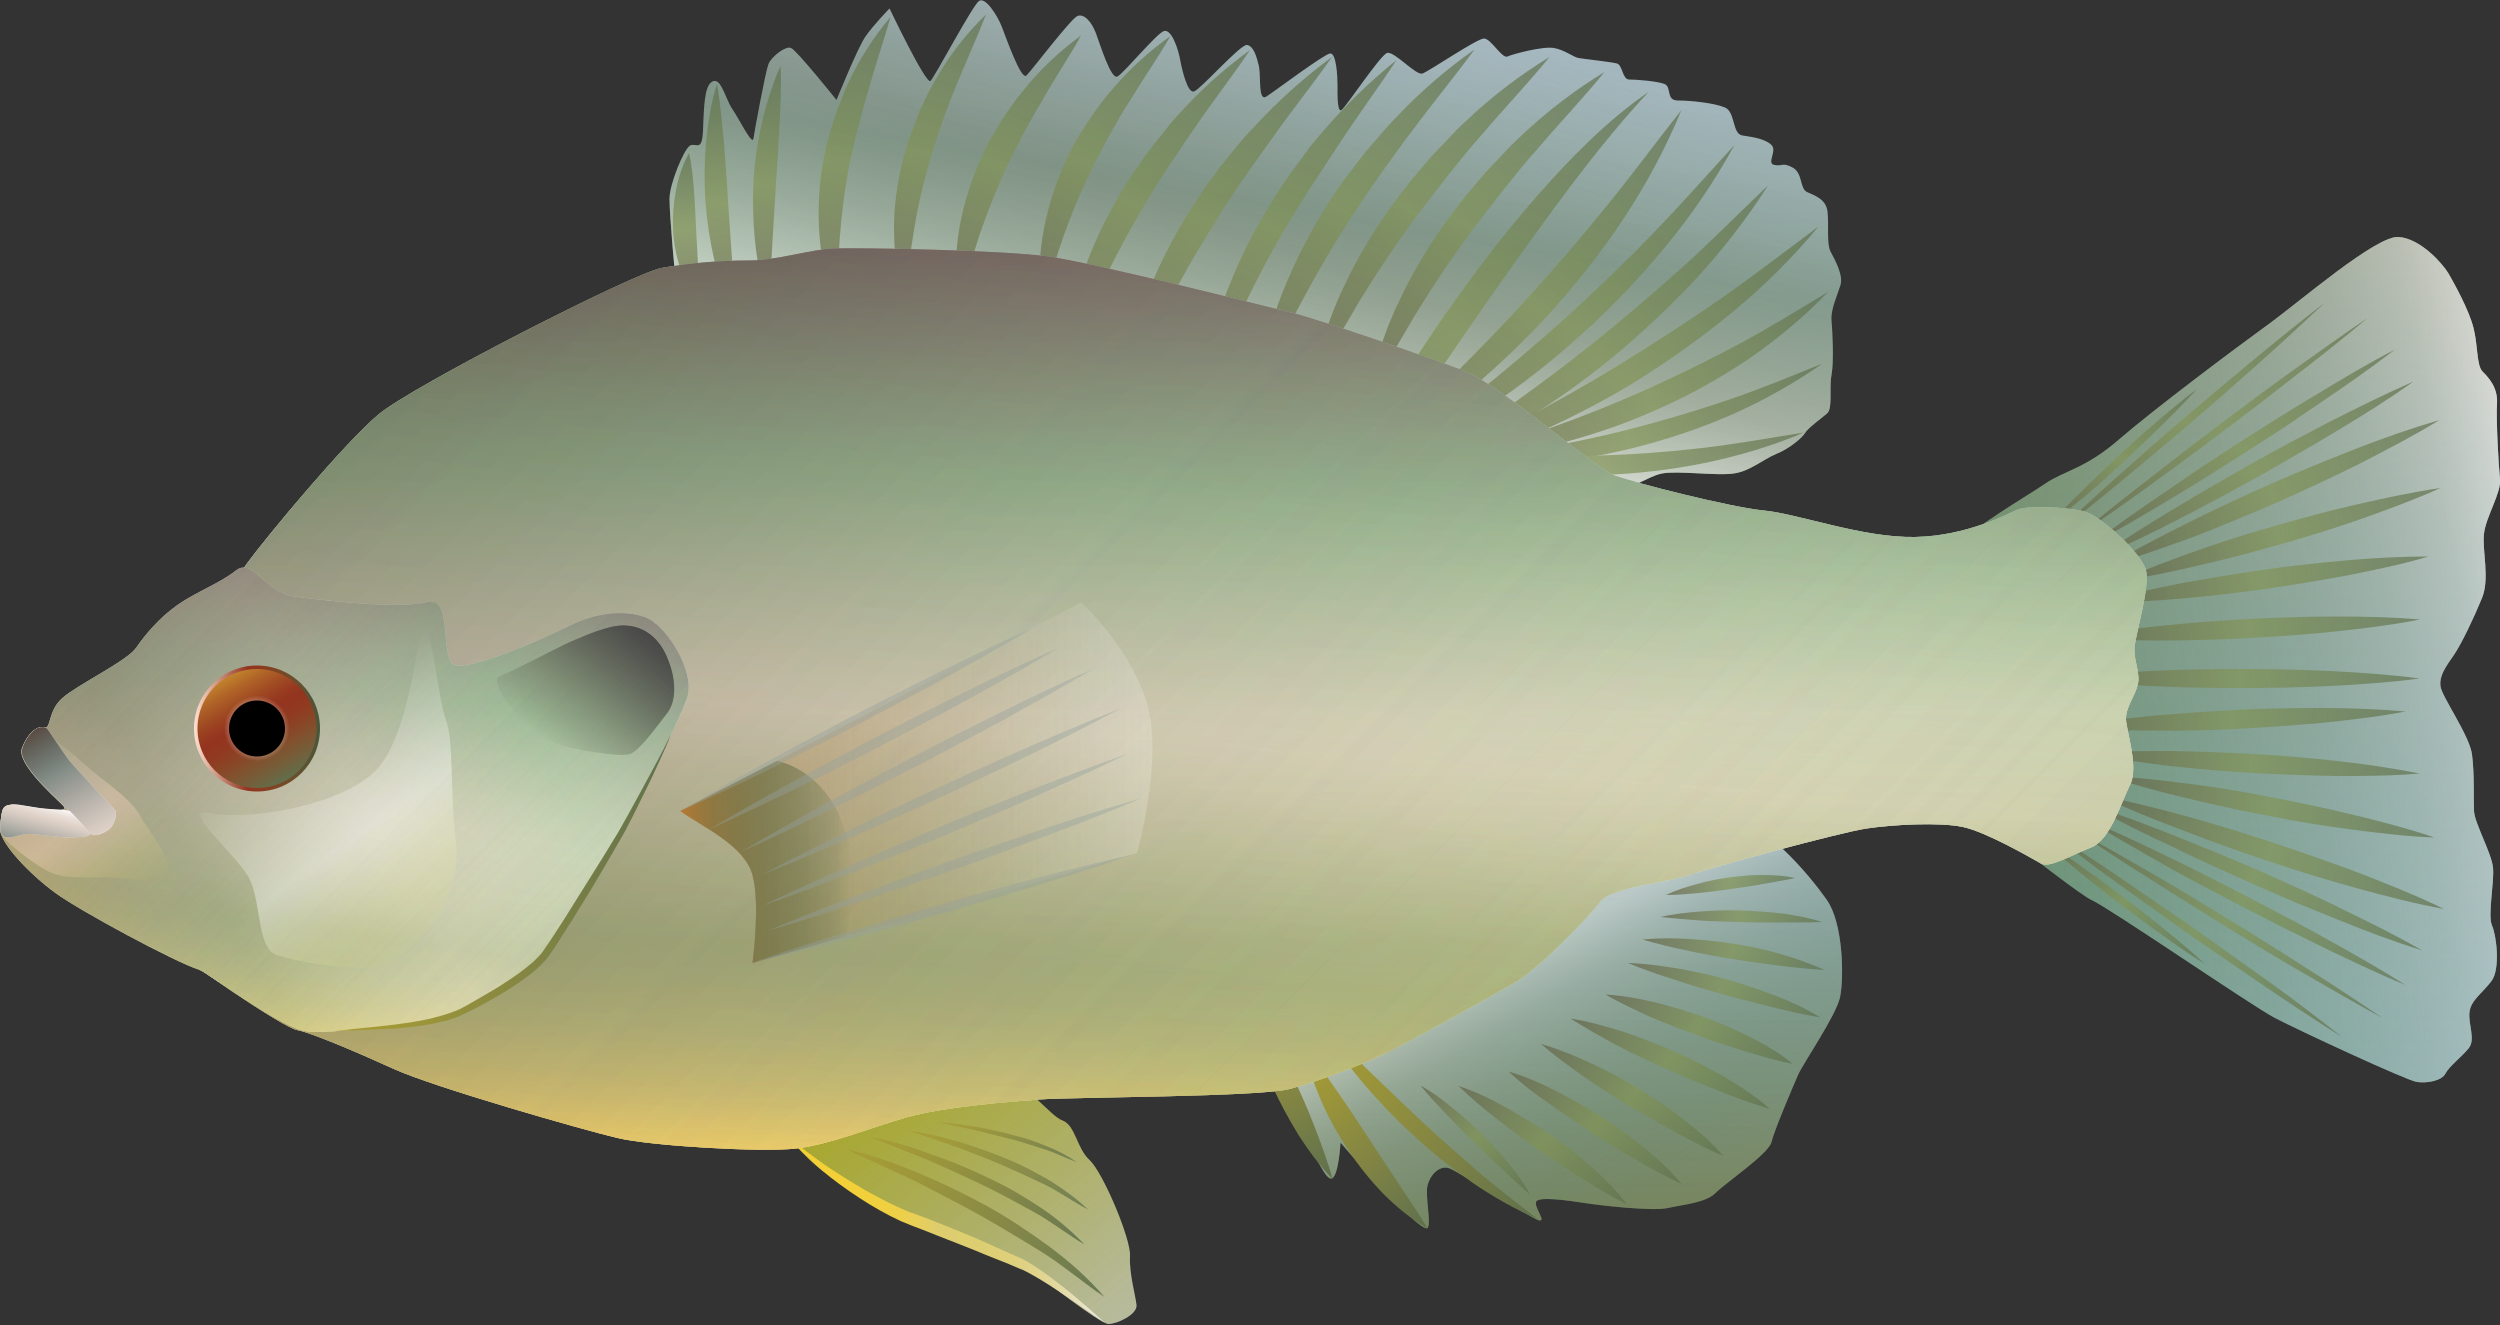 
        <svg xmlns:rdf="http://www.w3.org/1999/02/22-rdf-syntax-ns#" xmlns="http://www.w3.org/2000/svg" xmlns:cc="http://creativecommons.org/ns#" xmlns:xlink="http://www.w3.org/1999/xlink" xmlns:dc="http://purl.org/dc/elements/1.1/" x="0px" y="0px" width="500" height="265" viewBox="0 0 500 265" xml:space="preserve">
            <rect x="0" y="0" width="500" height="265" fill="#333333" stroke="none"/>
            <title>Lepomis macrochirus (Bluegill)</title>
            <desc xmlns:ian_image_library="https://ian.umces.edu/media-library/">
                <ian_image_library:title>Lepomis macrochirus (Bluegill)</ian_image_library:title>
                <ian_image_library:descr>Bluegill side view</ian_image_library:descr>
                <ian_image_library:scene>
                    <ian_image_library:contains>chordate, centrarchidae, perciformes, actinopterygii, lepomis, macrochirus, bream, brim, copper nose, bluegill, panfish</ian_image_library:contains>
                    <ian_image_library:when>2017-06-27</ian_image_library:when>
                </ian_image_library:scene>
            </desc>
            
<linearGradient id="ian_symbols_11152245953db744450a4caa8076ecd5" gradientUnits="userSpaceOnUse" x1="245.536" y1="85.762" x2="260.51" y2="0.837">
	<stop  offset="0" style="stop-color:#588553;stop-opacity:0.85"/>
	<stop  offset="1" style="stop-color:#D7F0FC;stop-opacity:0.7"/>
</linearGradient>
<path fill="url(#ian_symbols_11152245953db744450a4caa8076ecd5)" d="M135.4,58.2c-0.4-2.4-1.5-15.3-1.5-18.4c0-3,2.8-9.7,4-10.6c1.2-0.9,2.5,1.5,2.7-3
	c0.2-4.5,0.2-9.1,1.9-9.9c1.7-0.9,2.6,3.5,3.9,5.4s4.1,7.6,4.3,6c0.2-1.5,2.4-13.4,3-14.9s3.5-3.7,4.5-3.2
	c1.1,0.4,9.1,10.4,9.1,10.4s4.3-10.6,5.8-12.7c1.5-2.2,4.8-5.6,4.8-5.6s7.3,15.3,8.2,14.5c0.9-0.9,8.4-15.1,9.7-16s3.7,3,4.5,5
	s3.9,11,5,9.9s8.9-11.4,10.2-11.9s2.8,1.1,3.7,3.5c0.9,2.4,3,9.3,4.3,8.6s7.8-8.6,9.3-9.1c1.5-0.4,2.8,3.5,3.2,5.6
	c0.4,2.2,1.5,6.9,2.8,6.5c1.3-0.4,9.3-9.5,10.6-9.3c1.3,0.2,1.9,2.2,2.4,4.3c0.4,2.2-0.2,7.1,1.5,6c1.7-1.1,11.4-8.4,12.7-8.6
	c1.3-0.2,1.5,4.8,1.5,6.3s-0.1,5.6,0.8,5s7.7-10.9,9.1-11.4c1.4-0.5,5.8,4.6,7.1,4.1c1.4-0.5,10.9-7,12.3-7c1.4,0,3.6,4.1,4.7,3.6
	c1.1-0.5,7.1-2.1,9.3-1.7s3.8,1.8,4.9,2c1.1,0.2,6.7,0.8,7.7,1.1c1.1,0.3,1.1,3.2,2.4,3.2s5.6,0.3,7.1,0.9s0.2,3.3,2.7,3.3
	c2.6,0,7.3,0.5,9.4,1.4s1.4,5.3,3.5,5.6s4.6,0.7,5.8,1.9s-1.1,3.7,0.6,4c1.7,0.3,1.5-0.6,3.6,0.5s1.4,4.2,2.9,4.9s3.8,1.4,4.1,3.9
	s-0.2,6.5,0.6,8c0.8,1.5,2.6,4.7,2,6.7s-2,4.9-1.8,7.1c0.2,2.3,0.5,8.2,0,10.9c-0.5,2.7,0.3,6.7-0.9,7.7s-3.9,3-4.4,3.9
	c-0.5,0.9-3.2,3.2-5.8,4.2c-2.6,1.1-5.3,3.5-8.5,3.9c-3.2,0.5-11.2-0.6-14.3,0s-7,3.9-11.5,3.9S190.3,73.5,189.8,73.3
	S135.4,58.2,135.4,58.2z"/>
<linearGradient id="ian_symbols_807a572cdac8aef445855de563a3d1ba" gradientUnits="userSpaceOnUse" x1="245.536" y1="85.762" x2="260.51" y2="0.837">
	<stop  offset="0" style="stop-color:#FFFFFF;stop-opacity:0.85"/>
	<stop  offset="0.529" style="stop-color:#FFFFFF;stop-opacity:0"/>
	<stop  offset="0.664" style="stop-color:#ECF8FE;stop-opacity:0"/>
	<stop  offset="0.849" style="stop-color:#DCF2FD;stop-opacity:0"/>
	<stop  offset="1" style="stop-color:#D7F0FC;stop-opacity:0"/>
</linearGradient>
<path fill="url(#ian_symbols_807a572cdac8aef445855de563a3d1ba)" d="M135.4,58.2c-0.4-2.4-1.5-15.3-1.5-18.4c0-3,2.8-9.7,4-10.6c1.2-0.9,2.5,1.5,2.7-3
	c0.2-4.5,0.2-9.1,1.9-9.9c1.7-0.9,2.6,3.5,3.9,5.4s4.1,7.6,4.3,6c0.2-1.5,2.4-13.4,3-14.9s3.5-3.7,4.5-3.2
	c1.1,0.4,9.1,10.4,9.1,10.4s4.3-10.6,5.8-12.7c1.5-2.2,4.8-5.6,4.8-5.6s7.3,15.3,8.2,14.5c0.9-0.9,8.4-15.1,9.7-16s3.7,3,4.5,5
	s3.9,11,5,9.9s8.9-11.4,10.2-11.9s2.8,1.1,3.7,3.5c0.9,2.4,3,9.3,4.3,8.6s7.8-8.6,9.3-9.1c1.5-0.4,2.8,3.5,3.2,5.6
	c0.4,2.2,1.5,6.9,2.8,6.5c1.3-0.4,9.3-9.5,10.6-9.3c1.3,0.2,1.9,2.2,2.4,4.3c0.4,2.2-0.2,7.1,1.5,6c1.7-1.1,11.4-8.4,12.7-8.6
	c1.3-0.2,1.5,4.8,1.5,6.3s-0.1,5.6,0.8,5s7.7-10.9,9.1-11.4c1.4-0.5,5.8,4.6,7.1,4.1c1.4-0.5,10.9-7,12.3-7c1.4,0,3.6,4.1,4.7,3.6
	c1.1-0.5,7.1-2.1,9.3-1.7s3.8,1.8,4.9,2c1.1,0.2,6.7,0.8,7.7,1.1c1.1,0.3,1.1,3.2,2.4,3.2s5.6,0.3,7.1,0.9s0.2,3.3,2.7,3.3
	c2.6,0,7.3,0.5,9.4,1.4s1.4,5.3,3.5,5.6s4.6,0.7,5.8,1.9s-1.1,3.7,0.6,4c1.7,0.3,1.5-0.6,3.6,0.5s1.4,4.2,2.9,4.9s3.8,1.4,4.1,3.9
	s-0.2,6.5,0.6,8c0.8,1.5,2.6,4.7,2,6.7s-2,4.9-1.8,7.1c0.2,2.3,0.5,8.2,0,10.9c-0.5,2.7,0.3,6.7-0.9,7.7s-3.9,3-4.4,3.9
	c-0.5,0.9-3.2,3.2-5.8,4.2c-2.6,1.1-5.3,3.5-8.5,3.9c-3.2,0.5-11.2-0.6-14.3,0s-7,3.9-11.5,3.9S190.3,73.5,189.8,73.3
	S135.4,58.2,135.4,58.2z"/>
<linearGradient id="ian_symbols_3db8001573af77e4d9b22c781350cc07" gradientUnits="userSpaceOnUse" x1="237.126" y1="95.255" x2="273.743" y2="-5.349">
	<stop  offset="0" style="stop-color:#FFFFFF;stop-opacity:0"/>
	<stop  offset="4.401644e-02" style="stop-color:#D4CEC9;stop-opacity:1.912026e-02"/>
	<stop  offset="0.101" style="stop-color:#B2A9A0;stop-opacity:4.382895e-02"/>
	<stop  offset="0.161" style="stop-color:#988D82;stop-opacity:6.984129e-02"/>
	<stop  offset="0.224" style="stop-color:#867A6E;stop-opacity:9.712654e-02"/>
	<stop  offset="0.291" style="stop-color:#7B6E61;stop-opacity:0.126"/>
	<stop  offset="0.365" style="stop-color:#74685A;stop-opacity:0.159"/>
	<stop  offset="0.46" style="stop-color:#726658;stop-opacity:0.2"/>
	<stop  offset="0.539" style="stop-color:#74695C;stop-opacity:0.171"/>
	<stop  offset="0.628" style="stop-color:#7B7165;stop-opacity:0.138"/>
	<stop  offset="0.721" style="stop-color:#888177;stop-opacity:0.103"/>
	<stop  offset="0.817" style="stop-color:#9B9B95;stop-opacity:6.774077e-02"/>
	<stop  offset="0.915" style="stop-color:#B6BFC0;stop-opacity:3.145117e-02"/>
	<stop  offset="1" style="stop-color:#D7F0FC;stop-opacity:0"/>
</linearGradient>
<path fill="url(#ian_symbols_3db8001573af77e4d9b22c781350cc07)" d="M135.4,58.2c-0.4-2.4-1.5-15.3-1.5-18.4c0-3,2.8-9.7,4-10.6c1.2-0.9,2.5,1.5,2.7-3
	c0.2-4.5,0.2-9.1,1.9-9.9c1.7-0.9,2.6,3.5,3.9,5.4s4.1,7.6,4.3,6c0.2-1.5,2.4-13.4,3-14.9s3.5-3.7,4.5-3.2
	c1.1,0.4,9.1,10.4,9.1,10.4s4.3-10.6,5.8-12.7c1.5-2.2,4.8-5.6,4.8-5.6s7.3,15.3,8.2,14.5c0.9-0.9,8.4-15.1,9.7-16s3.7,3,4.5,5
	s3.9,11,5,9.9s8.9-11.4,10.2-11.9s2.8,1.1,3.7,3.5c0.9,2.4,3,9.3,4.3,8.6s7.8-8.6,9.3-9.1c1.5-0.4,2.8,3.5,3.2,5.6
	c0.4,2.2,1.5,6.9,2.8,6.5c1.3-0.4,9.3-9.5,10.6-9.3c1.3,0.2,1.9,2.2,2.4,4.3c0.4,2.2-0.2,7.1,1.5,6c1.7-1.1,11.4-8.4,12.7-8.6
	c1.3-0.2,1.5,4.8,1.5,6.3s-0.1,5.6,0.8,5s7.7-10.9,9.1-11.4c1.4-0.5,5.8,4.6,7.1,4.1c1.4-0.5,10.9-7,12.3-7c1.4,0,3.6,4.1,4.7,3.6
	c1.1-0.5,7.1-2.1,9.3-1.7s3.8,1.8,4.9,2c1.1,0.2,6.7,0.8,7.7,1.1c1.1,0.3,1.1,3.2,2.4,3.2s5.6,0.3,7.1,0.9s0.2,3.3,2.7,3.3
	c2.6,0,7.3,0.5,9.4,1.4s1.4,5.3,3.5,5.6s4.6,0.7,5.8,1.9s-1.1,3.7,0.6,4c1.7,0.3,1.5-0.6,3.6,0.5s1.4,4.2,2.9,4.9s3.8,1.4,4.1,3.9
	s-0.2,6.5,0.6,8c0.8,1.5,2.6,4.7,2,6.7s-2,4.9-1.8,7.1c0.2,2.3,0.5,8.2,0,10.9c-0.5,2.7,0.3,6.7-0.9,7.7s-3.9,3-4.4,3.9
	c-0.5,0.9-3.2,3.2-5.8,4.2c-2.6,1.1-5.3,3.5-8.5,3.9c-3.2,0.5-11.2-0.6-14.3,0s-7,3.9-11.5,3.9S190.3,73.5,189.8,73.3
	S135.4,58.2,135.4,58.2z"/>
<g opacity="0.7">
		<linearGradient id="ian_symbols_c55359e4c0167004a510af54abdeb5f8" gradientUnits="userSpaceOnUse" x1="134.586" y1="63.041" x2="134.586" y2="32.22" gradientTransform="matrix(0.998 -5.739320e-02 5.739320e-02 0.998 -0.165 5.74)">
		<stop  offset="0" style="stop-color:#616148"/>
		<stop  offset="0.492" style="stop-color:#829455"/>
		<stop  offset="1" style="stop-color:#5E704D"/>
	</linearGradient>
	<path fill="url(#ian_symbols_c55359e4c0167004a510af54abdeb5f8)" d="M139.5,60.5c-1.5-2.2-2.7-4.5-3.5-7c-0.8-2.5-1.3-5.1-1.4-7.7c-0.1-2.6,0.1-5.2,0.6-7.8
		c0.5-2.6,1.3-5,2.6-7.4c0.6,2.6,0.8,5.1,1,7.6c0.2,2.5,0.3,4.9,0.4,7.3l0.4,7.3C139.7,55.3,139.9,57.8,139.5,60.5z"/>
		<linearGradient id="ian_symbols_c4314fa636576814b5f6d0a8531b7d42" gradientUnits="userSpaceOnUse" x1="140.286" y1="66.282" x2="140.286" y2="18.909" gradientTransform="matrix(0.997 -7.201951e-02 7.201951e-02 0.997 0.376 7.835)">
		<stop  offset="0" style="stop-color:#616148"/>
		<stop  offset="0.492" style="stop-color:#829455"/>
		<stop  offset="1" style="stop-color:#5E704D"/>
	</linearGradient>
	<path fill="url(#ian_symbols_c4314fa636576814b5f6d0a8531b7d42)" d="M146.8,63.5c-1.6-3.7-3-7.4-3.9-11.3c-0.9-3.9-1.5-7.8-1.8-11.8c-0.3-4-0.2-8,0.1-11.9
		c0.4-4,1-7.9,2.2-11.7c0.7,4,1,7.9,1.4,11.8c0.3,3.9,0.6,7.7,0.8,11.6l0.8,11.6C146.6,55.5,147,59.4,146.8,63.5z"/>
	<linearGradient id="ian_symbols_d2081c72cbdf38c49d83017b6ec178bf" gradientUnits="userSpaceOnUse" x1="151.621" y1="59.996" x2="154.367" y2="12.703">
		<stop  offset="0" style="stop-color:#616148"/>
		<stop  offset="0.492" style="stop-color:#829455"/>
		<stop  offset="1" style="stop-color:#5E704D"/>
	</linearGradient>
	<path fill="url(#ian_symbols_d2081c72cbdf38c49d83017b6ec178bf)" d="M153.4,59.9c-1.2-3.8-2-7.7-2.4-11.7c-0.4-4-0.5-8-0.3-11.9c0.2-4,0.8-7.9,1.7-11.8
		c0.9-3.9,2.1-7.7,3.7-11.3c0.2,4,0,7.9-0.2,11.8c-0.2,3.9-0.4,7.7-0.7,11.6l-0.7,11.6C154.3,52,154.1,55.9,153.4,59.9z"/>
		<linearGradient id="ian_symbols_d9916a8ed87738e49535cc39970d4598" gradientUnits="userSpaceOnUse" x1="155.847" y1="63.526" x2="173.123" y2="4.616" gradientTransform="matrix(0.995 -9.904369e-02 9.904369e-02 0.995 1.738 14.402)">
		<stop  offset="0" style="stop-color:#616148"/>
		<stop  offset="0.492" style="stop-color:#829455"/>
		<stop  offset="1" style="stop-color:#5E704D"/>
	</linearGradient>
	<path fill="url(#ian_symbols_d9916a8ed87738e49535cc39970d4598)" d="M167.1,62.3c-0.7-2.5-1.4-5-2-7.5c-0.6-2.5-1-5.1-1.2-7.7c-0.4-5.2-0.1-10.6,0.9-15.7
		c0.3-1.3,0.5-2.6,0.9-3.8l1.1-3.8c0.4-1.2,0.9-2.5,1.4-3.7c0.2-0.6,0.5-1.2,0.7-1.8l0.8-1.8c2.2-4.7,5-9.1,8.4-13.1
		c-1.4,5-3.1,9.8-4.4,14.6c-0.8,2.4-1.3,4.8-2,7.2l-0.9,3.6c-0.3,1.2-0.5,2.4-0.8,3.6c-1,4.8-1.6,9.7-2,14.6c-0.2,2.5-0.3,5-0.4,7.5
		c-0.1,1.3-0.1,2.6-0.2,3.8l-0.2,1.9C167.3,61,167.2,61.7,167.1,62.3z"/>
	<linearGradient id="ian_symbols_ac3c7abf60bad0a441a9e0299112103e" gradientUnits="userSpaceOnUse" x1="176.424" y1="59.847" x2="193.7" y2="0.938">
		<stop  offset="0" style="stop-color:#616148"/>
		<stop  offset="0.492" style="stop-color:#829455"/>
		<stop  offset="1" style="stop-color:#5E704D"/>
	</linearGradient>
	<path fill="url(#ian_symbols_ac3c7abf60bad0a441a9e0299112103e)" d="M180.4,60.4c-0.5-2.6-0.9-5.1-1.2-7.7c-0.3-2.6-0.4-5.2-0.4-7.8c0.1-5.2,1-10.5,2.5-15.5
		c0.4-1.2,0.8-2.5,1.3-3.7L184,22c0.6-1.2,1.1-2.4,1.7-3.5c0.3-0.6,0.6-1.2,0.9-1.7l1-1.7c2.6-4.5,5.9-8.6,9.6-12.2
		c-1.9,4.9-4,9.4-5.9,14.1c-1,2.3-1.8,4.6-2.7,7l-1.2,3.5c-0.4,1.2-0.7,2.4-1.1,3.5c-1.4,4.7-2.6,9.5-3.4,14.4
		c-0.4,2.5-0.8,4.9-1.1,7.5c-0.2,1.3-0.4,2.5-0.6,3.8l-0.3,1.9C180.7,59.1,180.6,59.7,180.4,60.4z"/>
	<linearGradient id="ian_symbols_3bd5a65b51e533f4bd8a44a9e40e1dd0" gradientUnits="userSpaceOnUse" x1="187.317" y1="60.498" x2="212.972" y2="4.725">
		<stop  offset="0" style="stop-color:#616148"/>
		<stop  offset="0.492" style="stop-color:#829455"/>
		<stop  offset="1" style="stop-color:#5E704D"/>
	</linearGradient>
	<path fill="url(#ian_symbols_3bd5a65b51e533f4bd8a44a9e40e1dd0)" d="M191.2,61.6c-0.1-2.6-0.2-5.2-0.1-7.8c0.1-2.6,0.3-5.2,0.7-7.8c0.9-5.2,2.5-10.3,4.7-15
		c0.6-1.2,1.1-2.4,1.8-3.5l2-3.4c0.7-1.1,1.5-2.2,2.2-3.2c0.4-0.5,0.7-1.1,1.2-1.6l1.2-1.5c3.3-4.1,7.1-7.6,11.3-10.7
		c-2.5,4.6-5.4,8.7-7.8,13.1c-1.3,2.1-2.5,4.3-3.7,6.5L203,30c-0.6,1.1-1.1,2.2-1.6,3.3c-2.1,4.5-3.9,9-5.5,13.7
		c-0.8,2.4-1.5,4.8-2.2,7.2c-0.4,1.2-0.7,2.5-1.1,3.7l-0.6,1.8C191.7,60.4,191.4,61,191.2,61.6z"/>
		<linearGradient id="ian_symbols_561df64f6b131c34d136a088737ef2b9" gradientUnits="userSpaceOnUse" x1="202.596" y1="60.013" x2="230.457" y2="5.309" gradientTransform="matrix(1 -1.973926e-02 1.973926e-02 1 0.219 4.16)">
		<stop  offset="0" style="stop-color:#616148"/>
		<stop  offset="0.492" style="stop-color:#829455"/>
		<stop  offset="1" style="stop-color:#5E704D"/>
	</linearGradient>
	<path fill="url(#ian_symbols_561df64f6b131c34d136a088737ef2b9)" d="M207.8,61.3c0-2.6-0.1-5.2,0.1-7.8c0.1-2.6,0.4-5.2,0.9-7.8c1-5.2,2.7-10.2,5-14.9
		c0.6-1.2,1.2-2.4,1.9-3.5l2.1-3.3c0.7-1.1,1.5-2.1,2.3-3.2c0.4-0.5,0.8-1.1,1.2-1.6l1.3-1.5c3.4-4,7.3-7.5,11.5-10.5
		c-2.6,4.5-5.5,8.6-8.1,12.9c-1.4,2.1-2.6,4.3-3.8,6.4l-1.8,3.3c-0.6,1.1-1.1,2.2-1.7,3.3c-2.2,4.4-4.1,8.9-5.8,13.6
		c-0.8,2.3-1.6,4.7-2.4,7.2c-0.4,1.2-0.8,2.4-1.2,3.7l-0.7,1.8C208.3,60.1,208.1,60.7,207.8,61.3z"/>
	<linearGradient id="ian_symbols_fdd8816f53cd3634a1299c8231f59525" gradientUnits="userSpaceOnUse" x1="208.381" y1="73.419" x2="246.969" y2="7.446">
		<stop  offset="0" style="stop-color:#616148"/>
		<stop  offset="0.492" style="stop-color:#829455"/>
		<stop  offset="1" style="stop-color:#5E704D"/>
	</linearGradient>
	<path fill="url(#ian_symbols_fdd8816f53cd3634a1299c8231f59525)" d="M212,75c0.5-3.2,1-6.3,1.6-9.5c0.3-1.6,0.7-3.1,1.1-4.7c0.2-0.8,0.4-1.6,0.7-2.3
		c0.2-0.8,0.4-1.6,0.7-2.3c2-6.2,4.7-12.1,8.1-17.7c0.9-1.4,1.7-2.8,2.6-4.1l2.8-4c1-1.3,2-2.6,3-3.8c0.5-0.6,1-1.3,1.5-1.9l1.6-1.8
		c4.3-4.8,9.1-9.1,14.3-12.9c-3.6,5.4-7.5,10.3-11,15.5c-1.8,2.5-3.5,5.2-5.3,7.8l-2.5,3.9c-0.9,1.3-1.6,2.7-2.4,4
		c-3.2,5.3-6.1,10.8-8.8,16.5c-0.7,1.4-1.3,2.8-2,4.3l-1.9,4.3c-0.6,1.4-1.3,2.9-2,4.4l-1,2.2C212.8,73.6,212.4,74.3,212,75z"/>
	<linearGradient id="ian_symbols_f227a5e94dc3b4242d67ee29570d931f" gradientUnits="userSpaceOnUse" x1="219.845" y1="78.975" x2="263.326" y2="8.841">
		<stop  offset="0" style="stop-color:#616148"/>
		<stop  offset="0.492" style="stop-color:#829455"/>
		<stop  offset="1" style="stop-color:#5E704D"/>
	</linearGradient>
	<path fill="url(#ian_symbols_f227a5e94dc3b4242d67ee29570d931f)" d="M223.4,80.7c0.7-3.4,1.4-6.8,2.3-10.1c0.4-1.7,0.9-3.3,1.4-5c0.3-0.8,0.5-1.7,0.8-2.5
		c0.3-0.8,0.5-1.7,0.9-2.5c2.4-6.5,5.6-12.8,9.3-18.7c1-1.5,1.9-2.9,2.9-4.4l3.1-4.2c1.1-1.4,2.2-2.7,3.3-4.1c0.6-0.7,1.1-1.3,1.7-2
		l1.8-1.9c4.7-5.1,9.9-9.8,15.5-13.9c-4,5.7-8.3,11-12.2,16.6c-2,2.7-3.9,5.5-5.9,8.3l-2.8,4.2c-1,1.4-1.8,2.8-2.7,4.3
		c-3.6,5.7-6.9,11.5-10,17.6c-0.8,1.5-1.5,3-2.3,4.6l-2.2,4.6c-0.8,1.5-1.5,3.1-2.3,4.6l-1.2,2.3C224.3,79.2,223.9,79.9,223.4,80.7z
		"/>
		<linearGradient id="ian_symbols_d03d735d976a0c54c135b21565138fd9" gradientUnits="userSpaceOnUse" x1="231.527" y1="79.966" x2="276.189" y2="10.578" gradientTransform="matrix(0.999 -5.444000e-02 5.444000e-02 0.999 8.923864e-03 14.233)">
		<stop  offset="0" style="stop-color:#616148"/>
		<stop  offset="0.492" style="stop-color:#829455"/>
		<stop  offset="1" style="stop-color:#5E704D"/>
	</linearGradient>
	<path fill="url(#ian_symbols_d03d735d976a0c54c135b21565138fd9)" d="M239.2,83c0.6-3.4,1.2-6.8,1.9-10.2c0.4-1.7,0.8-3.4,1.2-5.1c0.2-0.8,0.5-1.7,0.7-2.5
		c0.3-0.8,0.5-1.7,0.8-2.5c2.2-6.6,5.1-13,8.6-19.1c0.9-1.5,1.8-3,2.7-4.5l2.9-4.3c1-1.4,2.1-2.8,3.1-4.2c0.5-0.7,1-1.4,1.6-2.1
		l1.7-2c4.5-5.3,9.5-10.1,14.9-14.5c-3.8,5.8-7.9,11.3-11.6,17c-1.9,2.8-3.7,5.7-5.6,8.5l-2.7,4.3c-0.9,1.4-1.7,2.9-2.6,4.3
		c-3.4,5.8-6.5,11.8-9.3,17.9c-0.7,1.5-1.4,3.1-2.1,4.6l-2,4.7c-0.7,1.6-1.4,3.2-2.1,4.7l-1.1,2.4C240,81.5,239.6,82.3,239.2,83z"/>
	<linearGradient id="ian_symbols_6740a2567bf761b4addcfa34dc9768f9" gradientUnits="userSpaceOnUse" x1="247.115" y1="76.745" x2="291.777" y2="7.357">
		<stop  offset="0" style="stop-color:#616148"/>
		<stop  offset="0.492" style="stop-color:#829455"/>
		<stop  offset="1" style="stop-color:#5E704D"/>
	</linearGradient>
	<path fill="url(#ian_symbols_6740a2567bf761b4addcfa34dc9768f9)" d="M250.7,78.5c0.8-3.4,1.5-6.7,2.5-10.1c0.5-1.7,1-3.3,1.5-5c0.3-0.8,0.6-1.6,0.9-2.5
		c0.3-0.8,0.6-1.6,0.9-2.4c2.6-6.5,5.8-12.7,9.6-18.6c1-1.4,1.9-2.9,3-4.3l3.2-4.2c1.1-1.4,2.2-2.7,3.4-4c0.6-0.7,1.1-1.3,1.7-2
		l1.8-1.9c4.8-5.1,10-9.6,15.7-13.6c-4.1,5.6-8.5,10.9-12.5,16.3c-2.1,2.7-4,5.5-6,8.2l-2.9,4.2c-1,1.4-1.9,2.8-2.8,4.2
		c-3.7,5.6-7.1,11.4-10.3,17.4c-0.8,1.5-1.6,3-2.4,4.5l-2.3,4.6c-0.8,1.5-1.5,3.1-2.4,4.6l-1.2,2.3C251.6,77,251.2,77.8,250.7,78.5z
		"/>
	<linearGradient id="ian_symbols_8109b28aedfb73a4197bbad9e1dfebed" gradientUnits="userSpaceOnUse" x1="258.236" y1="75.109" x2="307.079" y2="8.598">
		<stop  offset="0" style="stop-color:#616148"/>
		<stop  offset="0.492" style="stop-color:#829455"/>
		<stop  offset="1" style="stop-color:#5E704D"/>
	</linearGradient>
	<path fill="url(#ian_symbols_8109b28aedfb73a4197bbad9e1dfebed)" d="M261.7,77.1c1-3.3,2-6.6,3.1-9.9c0.6-1.6,1.2-3.3,1.8-4.9c0.3-0.8,0.7-1.6,1-2.4
		c0.3-0.8,0.7-1.6,1.1-2.4c2.9-6.3,6.6-12.3,10.8-17.9c1.1-1.4,2.1-2.8,3.2-4.1l3.4-4c1.2-1.3,2.4-2.5,3.6-3.8
		c0.6-0.6,1.2-1.3,1.8-1.9l1.9-1.8c5.1-4.8,10.6-9,16.5-12.6c-4.4,5.4-9.1,10.3-13.5,15.5c-2.3,2.5-4.4,5.2-6.5,7.8l-3.1,4
		c-1.1,1.3-2,2.7-3.1,4c-4,5.4-7.8,11-11.3,16.7c-0.9,1.4-1.7,2.9-2.6,4.4l-2.6,4.4c-0.9,1.5-1.7,3-2.6,4.4l-1.4,2.2
		C262.7,75.6,262.2,76.4,261.7,77.1z"/>
	<linearGradient id="ian_symbols_e7df7d2b068c3c14f9093605cd8d0a12" gradientUnits="userSpaceOnUse" x1="269.271" y1="78.132" x2="318.114" y2="11.62">
		<stop  offset="0" style="stop-color:#616148"/>
		<stop  offset="0.492" style="stop-color:#829455"/>
		<stop  offset="1" style="stop-color:#5E704D"/>
	</linearGradient>
	<path fill="url(#ian_symbols_e7df7d2b068c3c14f9093605cd8d0a12)" d="M272.7,80.1c1-3.3,2-6.6,3.1-9.9c0.6-1.6,1.2-3.3,1.8-4.9c0.3-0.8,0.7-1.6,1-2.4
		c0.3-0.8,0.7-1.6,1.1-2.4c2.9-6.3,6.6-12.3,10.8-17.9c1.1-1.4,2.1-2.8,3.2-4.1l3.4-4c1.2-1.3,2.4-2.5,3.6-3.8
		c0.6-0.6,1.2-1.3,1.8-1.9l1.9-1.8c5.1-4.8,10.6-9,16.5-12.6c-4.4,5.4-9.1,10.3-13.5,15.5c-2.3,2.5-4.4,5.2-6.5,7.8l-3.1,4
		c-1.1,1.3-2,2.7-3.1,4c-4,5.4-7.8,11-11.3,16.7c-0.9,1.4-1.7,2.9-2.6,4.4l-2.6,4.4c-0.9,1.5-1.7,3-2.6,4.4l-1.4,2.2
		C273.7,78.7,273.2,79.4,272.7,80.1z"/>
	<linearGradient id="ian_symbols_dc5c04a8cee33aa485fdf960f62a321a" gradientUnits="userSpaceOnUse" x1="255.959" y1="114.167" x2="327.835" y2="16.291">
		<stop  offset="0" style="stop-color:#616148"/>
		<stop  offset="0.492" style="stop-color:#829455"/>
		<stop  offset="1" style="stop-color:#5E704D"/>
	</linearGradient>
	<path fill="url(#ian_symbols_dc5c04a8cee33aa485fdf960f62a321a)" d="M259.4,116.1c1.8-4.8,4-9.3,6.2-13.9c2.3-4.5,4.6-9,7.2-13.4c5-8.8,10.3-17.4,16.1-25.7
		c5.8-8.3,11.9-16.4,18.6-24c6.7-7.6,13.9-15,22.2-20.7c-6.9,7.4-13,15.3-19,23.4c-5.9,8.1-11.7,16.2-17.4,24.5
		c-5.7,8.3-11.3,16.6-16.9,24.9L259.4,116.1z"/>
	<linearGradient id="ian_symbols_619949871c2131b47d1f6ee71f3d59b6" gradientUnits="userSpaceOnUse" x1="273.672" y1="95.916" x2="339.718" y2="24.418">
		<stop  offset="0" style="stop-color:#616148"/>
		<stop  offset="0.492" style="stop-color:#829455"/>
		<stop  offset="1" style="stop-color:#5E704D"/>
	</linearGradient>
	<path fill="url(#ian_symbols_619949871c2131b47d1f6ee71f3d59b6)" d="M271.7,93.4c5.8-5.8,11.7-11.2,17.4-16.8c5.7-5.6,11.3-11.3,16.7-17.3c5.4-5.9,10.6-12,15.6-18.2
		c5.1-6.2,9.8-12.7,14.9-19.1c-3.1,7.5-7,14.8-11.5,21.6c-4.5,6.8-9.6,13.3-15.1,19.3c-5.5,6-11.5,11.6-17.8,16.8
		C285.5,84.8,278.8,89.5,271.7,93.4z"/>
	<linearGradient id="ian_symbols_4c38502b14252744a5e774b2e07ff708" gradientUnits="userSpaceOnUse" x1="277.474" y1="96.332" x2="349.952" y2="31.591">
		<stop  offset="0" style="stop-color:#616148"/>
		<stop  offset="0.492" style="stop-color:#829455"/>
		<stop  offset="1" style="stop-color:#5E704D"/>
	</linearGradient>
	<path fill="url(#ian_symbols_4c38502b14252744a5e774b2e07ff708)" d="M275.8,93.9c6.4-5,12.9-9.8,19.1-14.9c6.3-5,12.4-10.2,18.3-15.5c5.9-5.4,11.7-10.9,17.3-16.7
		c5.6-5.8,10.9-11.8,16.4-17.8c-3.9,7.1-8.5,13.9-13.7,20.2c-5.2,6.3-10.8,12.2-16.9,17.7c-6.1,5.5-12.5,10.5-19.3,15
		C290.3,86.4,283.2,90.5,275.8,93.9z"/>
	<linearGradient id="ian_symbols_5f86ddd5a9b7c784ed3c335c87cac32c" gradientUnits="userSpaceOnUse" x1="280.047" y1="99.787" x2="356.503" y2="39.794">
		<stop  offset="0" style="stop-color:#616148"/>
		<stop  offset="0.492" style="stop-color:#829455"/>
		<stop  offset="1" style="stop-color:#5E704D"/>
	</linearGradient>
	<path fill="url(#ian_symbols_5f86ddd5a9b7c784ed3c335c87cac32c)" d="M278.5,97.2c6.7-4.6,13.5-9,20-13.6c6.6-4.6,13-9.3,19.3-14.3c6.3-5,12.3-10.2,18.3-15.5
		c6-5.4,11.6-11.1,17.5-16.7c-4.4,6.9-9.4,13.3-15,19.3c-5.6,5.9-11.6,11.5-18,16.6c-6.4,5.1-13.2,9.7-20.2,13.8
		C293.4,90.7,286.1,94.3,278.5,97.2z"/>
	<linearGradient id="ian_symbols_ace5574d4ec0a1b4f581e94093156752" gradientUnits="userSpaceOnUse" x1="282.774" y1="98.336" x2="366.156" y2="48.417">
		<stop  offset="0" style="stop-color:#616148"/>
		<stop  offset="0.492" style="stop-color:#829455"/>
		<stop  offset="1" style="stop-color:#5E704D"/>
	</linearGradient>
	<path fill="url(#ian_symbols_ace5574d4ec0a1b4f581e94093156752)" d="M281.6,95.6c7.2-3.7,14.5-7.2,21.6-11c7.1-3.7,14.1-7.6,20.9-11.8c6.8-4.2,13.5-8.5,20.1-13.1
		c6.6-4.6,12.9-9.5,19.5-14.4c-5.2,6.3-11,12-17.3,17.2c-6.3,5.2-13,9.9-19.9,14.2c-7,4.2-14.3,7.9-21.8,11.1
		C297.2,91,289.5,93.6,281.6,95.6z"/>
	<linearGradient id="ian_symbols_b12357cc8ed311d455d1102a3e89d2a3" gradientUnits="userSpaceOnUse" x1="291.834" y1="95.032" x2="367.769" y2="61.739">
		<stop  offset="0" style="stop-color:#616148"/>
		<stop  offset="0.492" style="stop-color:#829455"/>
		<stop  offset="1" style="stop-color:#5E704D"/>
	</linearGradient>
	<path fill="url(#ian_symbols_b12357cc8ed311d455d1102a3e89d2a3)" d="M291.1,92.1c6.6-2.3,13.1-4.4,19.5-6.7c6.4-2.3,12.7-4.8,18.9-7.6c6.2-2.8,12.3-5.8,18.3-9
		c6-3.2,11.8-6.8,17.8-10.4c-4.8,5-10.2,9.5-15.9,13.4c-5.8,3.9-11.9,7.3-18.3,10.1c-6.4,2.9-13,5.1-19.8,6.9
		C304.9,90.5,298,91.7,291.1,92.1z"/>
	<linearGradient id="ian_symbols_0f345d9b3b3b40740928ed6c8ea203ef" gradientUnits="userSpaceOnUse" x1="285.558" y1="95.835" x2="365.931" y2="76.208">
		<stop  offset="0" style="stop-color:#616148"/>
		<stop  offset="0.492" style="stop-color:#829455"/>
		<stop  offset="1" style="stop-color:#5E704D"/>
	</linearGradient>
	<path fill="url(#ian_symbols_0f345d9b3b3b40740928ed6c8ea203ef)" d="M285.3,93.1c6.9-1,13.7-1.8,20.4-3c6.7-1.2,13.4-2.5,20-4.2c6.6-1.7,13.1-3.6,19.6-5.8
		c6.5-2.2,12.8-4.8,19.2-7.4c-5.7,4-11.8,7.4-18.1,10.2c-6.4,2.8-13,5-19.8,6.7c-6.8,1.7-13.7,2.8-20.6,3.4
		C299.1,93.6,292.2,93.6,285.3,93.1z"/>
	<linearGradient id="ian_symbols_cae1c95bcea247b4b52758ffdbb16c2f" gradientUnits="userSpaceOnUse" x1="278.6" y1="92.176" x2="361.314" y2="90.305">
		<stop  offset="0" style="stop-color:#616148"/>
		<stop  offset="0.492" style="stop-color:#829455"/>
		<stop  offset="1" style="stop-color:#5E704D"/>
	</linearGradient>
	<path fill="url(#ian_symbols_cae1c95bcea247b4b52758ffdbb16c2f)" d="M278.9,89.4c6.9,0.5,13.8,1.2,20.6,1.5c6.8,0.3,13.6,0.5,20.5,0.2c6.8-0.2,13.6-0.7,20.4-1.5
		c6.8-0.8,13.5-2,20.4-3.1c-6.4,2.7-13.1,4.7-19.9,6.1C334,94,327,94.8,320.1,95c-7,0.2-13.9-0.2-20.8-1.1
		C292.3,93,285.5,91.5,278.9,89.4z"/>
</g>
<g id="ian_symbols_b43244c73ae340f40da2540d497d72c4">
	<linearGradient id="ian_symbols_08f294cb4a8639149558bab23ac9154d" gradientUnits="userSpaceOnUse" x1="311.214" y1="245.693" x2="311.214" y2="162.198">
		<stop  offset="0" style="stop-color:#588553;stop-opacity:0.85"/>
		<stop  offset="1" style="stop-color:#D7F0FC;stop-opacity:0.7"/>
	</linearGradient>
	<path fill="url(#ian_symbols_08f294cb4a8639149558bab23ac9154d)" d="M253.9,211.2c1,1,3,11,5.3,13.5c2.3,2.5,5.3,10.7,6.9,11s2-7.2,2-7.2s5.5,6.5,7.9,8.9
		s8.7,9,9.5,8.2s-0.5-6.4,0-8.5s2.3-4,4.2-3.5c1.8,0.5,16.9,10.4,18.2,10.5s-1-2.5-0.7-3.7c0.3-1.2,6.5-0.3,9.7,0.2s13.7,1.7,16.7,1
		c3-0.7,7.5-1,9.5-3c2-2,10.7-7.9,11.2-10.2c0.5-2.2,4.3-11.1,5.3-13.4s7.5-11.7,8.4-15.5c0.8-3.8,0.7-14.9-2.7-19.6
		c-3.3-4.7-12.9-16.5-21.9-17.7c-9-1.2-79.4,28.6-79.4,28.6L253.9,211.2z"/>
	<linearGradient id="ian_symbols_4a2f716b30c27d64a590666357124260" gradientUnits="userSpaceOnUse" x1="311.214" y1="245.693" x2="311.214" y2="162.198">
		<stop  offset="0" style="stop-color:#B0966F;stop-opacity:0.4"/>
		<stop  offset="1" style="stop-color:#53877C;stop-opacity:0.2"/>
	</linearGradient>
	<path fill="url(#ian_symbols_4a2f716b30c27d64a590666357124260)" d="M253.9,211.2c1,1,3,11,5.3,13.5c2.3,2.5,5.3,10.7,6.9,11s2-7.2,2-7.2s5.5,6.5,7.9,8.9
		s8.7,9,9.5,8.2s-0.5-6.4,0-8.5s2.3-4,4.2-3.5c1.8,0.5,16.9,10.4,18.2,10.5s-1-2.5-0.7-3.7c0.3-1.2,6.5-0.3,9.7,0.2s13.7,1.7,16.7,1
		c3-0.7,7.5-1,9.5-3c2-2,10.7-7.9,11.2-10.2c0.5-2.2,4.3-11.1,5.3-13.4s7.5-11.7,8.4-15.5c0.8-3.8,0.7-14.9-2.7-19.6
		c-3.3-4.7-12.9-16.5-21.9-17.7c-9-1.2-79.4,28.6-79.4,28.6L253.9,211.2z"/>
	<linearGradient id="ian_symbols_8607b7205bc3a15461213c2bf42871a5" gradientUnits="userSpaceOnUse" x1="295.259" y1="172.834" x2="335.796" y2="243.046">
		<stop  offset="0.251" style="stop-color:#FFFFFF;stop-opacity:0.4"/>
		<stop  offset="0.252" style="stop-color:#FEFEFE;stop-opacity:0.4"/>
		<stop  offset="0.383" style="stop-color:#BFCECB;stop-opacity:0.33"/>
		<stop  offset="0.513" style="stop-color:#96B1AB;stop-opacity:0.26"/>
		<stop  offset="0.642" style="stop-color:#789D95;stop-opacity:0.191"/>
		<stop  offset="0.767" style="stop-color:#639087;stop-opacity:0.124"/>
		<stop  offset="0.888" style="stop-color:#57897F;stop-opacity:5.980098e-02"/>
		<stop  offset="1" style="stop-color:#53877C;stop-opacity:0"/>
	</linearGradient>
	<path fill="url(#ian_symbols_8607b7205bc3a15461213c2bf42871a5)" d="M253.9,211.2c1,1,3,11,5.3,13.5c2.3,2.5,5.3,10.7,6.9,11s2-7.2,2-7.2s5.5,6.5,7.9,8.9
		s8.7,9,9.5,8.2s-0.5-6.4,0-8.5s2.3-4,4.2-3.5c1.8,0.5,16.9,10.4,18.2,10.5s-1-2.5-0.7-3.7c0.3-1.2,6.5-0.3,9.7,0.2s13.7,1.7,16.7,1
		c3-0.7,7.5-1,9.5-3c2-2,10.7-7.9,11.2-10.2c0.5-2.2,4.3-11.1,5.3-13.4s7.5-11.7,8.4-15.5c0.8-3.8,0.7-14.9-2.7-19.6
		c-3.3-4.7-12.9-16.5-21.9-17.7c-9-1.2-79.4,28.6-79.4,28.6L253.9,211.2z"/>
	<g>
		<linearGradient id="ian_symbols_018c7024f460bfa4f9a5afc2c2c3b76d" gradientUnits="userSpaceOnUse" x1="332.938" y1="176.999" x2="359.06" y2="176.999">
			<stop  offset="0" style="stop-color:#616148"/>
			<stop  offset="0.492" style="stop-color:#829455"/>
			<stop  offset="1" style="stop-color:#5E704D"/>
		</linearGradient>
		<path opacity="0.7" fill="url(#ian_symbols_018c7024f460bfa4f9a5afc2c2c3b76d)" d="M333.2,179c2-1,4.1-1.6,6.2-2.2c2.1-0.6,4.3-1,6.4-1.3c2.2-0.3,4.4-0.5,6.6-0.5
			c2.2,0,4.4,0.1,6.6,0.6c-2.2,0.5-4.3,0.8-6.4,1.2c-2.1,0.4-4.3,0.7-6.4,1c-2.1,0.3-4.3,0.6-6.4,0.8
			C337.6,178.8,335.4,179,333.2,179z"/>
		<linearGradient id="ian_symbols_0073f44d86b1eca44184a6b88e65ae12" gradientUnits="userSpaceOnUse" x1="332.088" y1="181.341" x2="364.324" y2="185.75">
			<stop  offset="0" style="stop-color:#616148"/>
			<stop  offset="0.492" style="stop-color:#829455"/>
			<stop  offset="1" style="stop-color:#5E704D"/>
		</linearGradient>
		<path opacity="0.7" fill="url(#ian_symbols_0073f44d86b1eca44184a6b88e65ae12)" d="M332,183.4c2.7-0.6,5.4-0.9,8.1-1.1c2.7-0.2,5.4-0.3,8.2-0.2
			c2.7,0.1,5.5,0.3,8.2,0.6c2.7,0.4,5.4,0.9,8,1.7c-2.8,0.1-5.5,0.1-8.2,0.1c-2.7,0-5.4,0-8.1-0.1c-2.7-0.1-5.4-0.1-8.1-0.3
			C337.5,183.9,334.8,183.7,332,183.4z"/>
		<linearGradient id="ian_symbols_ff655fc1d03047c47d28017e8872d67f" gradientUnits="userSpaceOnUse" x1="285.512" y1="215.617" x2="304.882" y2="239.768">
			<stop  offset="0" style="stop-color:#616148"/>
			<stop  offset="0.492" style="stop-color:#829455"/>
			<stop  offset="1" style="stop-color:#5E704D"/>
		</linearGradient>
		<path opacity="0.7" fill="url(#ian_symbols_ff655fc1d03047c47d28017e8872d67f)" d="M284.1,217.1c2.3,1.3,4.4,2.8,6.4,4.5c2,1.6,4,3.3,5.8,5.2c1.9,1.8,3.6,3.7,5.3,5.7
			c1.6,2,3.2,4.1,4.4,6.4c-2-1.7-3.9-3.5-5.7-5.2c-1.9-1.7-3.7-3.5-5.6-5.3c-1.8-1.8-3.6-3.6-5.4-5.5
			C287.5,221,285.7,219.1,284.1,217.1z"/>
		<linearGradient id="ian_symbols_5b53bbc0d61b245421febb56c8161b94" gradientUnits="userSpaceOnUse" x1="328.78" y1="185.754" x2="364.611" y2="195.274">
			<stop  offset="0" style="stop-color:#616148"/>
			<stop  offset="0.492" style="stop-color:#829455"/>
			<stop  offset="1" style="stop-color:#5E704D"/>
		</linearGradient>
		<path opacity="0.7" fill="url(#ian_symbols_5b53bbc0d61b245421febb56c8161b94)" d="M328.5,187.9c3.1-0.3,6.2-0.3,9.3-0.1c3.1,0.2,6.2,0.5,9.2,1c3.1,0.5,6.1,1.1,9.1,2
			c3,0.9,6,1.9,8.8,3.2c-3.1-0.2-6.2-0.5-9.3-0.9c-3.1-0.4-6.1-0.8-9.1-1.3c-3-0.5-6.1-1-9.1-1.7
			C334.5,189.5,331.5,188.8,328.5,187.9z"/>
		<linearGradient id="ian_symbols_32751856a949c604b9887b7286788bb9" gradientUnits="userSpaceOnUse" x1="326.138" y1="190.48" x2="363.634" y2="204.738">
			<stop  offset="0" style="stop-color:#616148"/>
			<stop  offset="0.492" style="stop-color:#829455"/>
			<stop  offset="1" style="stop-color:#5E704D"/>
		</linearGradient>
		<path opacity="0.7" fill="url(#ian_symbols_32751856a949c604b9887b7286788bb9)" d="M325.6,192.6c3.4,0.1,6.7,0.6,10,1.1c3.3,0.6,6.6,1.3,9.8,2.2
			c3.2,0.9,6.4,2,9.6,3.2c3.1,1.2,6.2,2.6,9.1,4.4c-3.4-0.6-6.6-1.3-9.8-2.1c-3.2-0.8-6.4-1.6-9.6-2.5c-3.2-0.9-6.4-1.8-9.6-2.9
			C331.9,195,328.7,193.9,325.6,192.6z"/>
		<linearGradient id="ian_symbols_791dde19b86e83e4b1ca965f5cfe375f" gradientUnits="userSpaceOnUse" x1="321.727" y1="196.76" x2="358.098" y2="213.823">
			<stop  offset="0" style="stop-color:#616148"/>
			<stop  offset="0.492" style="stop-color:#829455"/>
			<stop  offset="1" style="stop-color:#5E704D"/>
		</linearGradient>
		<path opacity="0.7" fill="url(#ian_symbols_791dde19b86e83e4b1ca965f5cfe375f)" d="M321.1,198.9c3.4,0.2,6.7,0.8,10,1.6c3.3,0.8,6.5,1.8,9.6,2.9
			c3.2,1.1,6.3,2.5,9.3,4c3,1.5,5.9,3.2,8.6,5.4c-3.4-0.7-6.6-1.6-9.8-2.6c-3.2-1-6.3-2-9.4-3.2c-3.1-1.1-6.2-2.3-9.3-3.6
			C327.1,202,324,200.6,321.1,198.9z"/>
		<linearGradient id="ian_symbols_62de2ebe040b3d74d5ac797af51f0d9e" gradientUnits="userSpaceOnUse" x1="309.304" y1="206.843" x2="344.122" y2="232.205">
			<stop  offset="0" style="stop-color:#616148"/>
			<stop  offset="0.492" style="stop-color:#829455"/>
			<stop  offset="1" style="stop-color:#5E704D"/>
		</linearGradient>
		<path opacity="0.7" fill="url(#ian_symbols_62de2ebe040b3d74d5ac797af51f0d9e)" d="M308.2,208.8c3.5,1,6.9,2.4,10.1,3.9c3.3,1.5,6.4,3.2,9.5,5.1
			c3.1,1.9,6.1,3.9,8.9,6.1c2.9,2.2,5.6,4.6,8,7.3c-3.4-1.4-6.5-3.1-9.7-4.8c-3.1-1.7-6.2-3.5-9.3-5.3c-3-1.8-6.1-3.8-9-5.8
			C313.9,213.3,311,211.2,308.2,208.8z"/>
		<linearGradient id="ian_symbols_e49610fd898b4284f1748bc3efdd841f" gradientUnits="userSpaceOnUse" x1="302.809" y1="212.387" x2="335.562" y2="237.816">
			<stop  offset="0" style="stop-color:#616148"/>
			<stop  offset="0.492" style="stop-color:#829455"/>
			<stop  offset="1" style="stop-color:#5E704D"/>
		</linearGradient>
		<path opacity="0.7" fill="url(#ian_symbols_e49610fd898b4284f1748bc3efdd841f)" d="M301.7,214.3c3.4,1,6.6,2.4,9.7,4c3.1,1.6,6.1,3.3,9,5.1c2.9,1.9,5.7,3.9,8.4,6.1
			c2.7,2.2,5.3,4.6,7.5,7.3c-3.2-1.5-6.2-3.1-9.2-4.9c-3-1.7-5.9-3.5-8.8-5.4c-2.9-1.9-5.7-3.8-8.5-5.8
			C307,218.8,304.3,216.7,301.7,214.3z"/>
		<linearGradient id="ian_symbols_3c3011754955f0c46ddf4d5df497f794" gradientUnits="userSpaceOnUse" x1="292.939" y1="215.302" x2="324.807" y2="241.832">
			<stop  offset="0" style="stop-color:#616148"/>
			<stop  offset="0.492" style="stop-color:#829455"/>
			<stop  offset="1" style="stop-color:#5E704D"/>
		</linearGradient>
		<path opacity="0.7" fill="url(#ian_symbols_3c3011754955f0c46ddf4d5df497f794)" d="M291.7,217.2c3.4,1.1,6.5,2.6,9.5,4.3c3,1.7,6,3.5,8.8,5.4c2.9,2,5.6,4.1,8.2,6.4
			c2.6,2.3,5.1,4.8,7.2,7.6c-3.2-1.6-6.1-3.4-9-5.2c-2.9-1.8-5.8-3.7-8.6-5.7c-2.8-1.9-5.6-4-8.3-6.1
			C296.9,221.9,294.3,219.7,291.7,217.2z"/>
		<linearGradient id="ian_symbols_4ed2f223c17e4044dd55ba34d615a1ac" gradientUnits="userSpaceOnUse" x1="314.954" y1="201.593" x2="353.404" y2="222.829">
			<stop  offset="0" style="stop-color:#616148"/>
			<stop  offset="0.492" style="stop-color:#829455"/>
			<stop  offset="1" style="stop-color:#5E704D"/>
		</linearGradient>
		<path opacity="0.7" fill="url(#ian_symbols_4ed2f223c17e4044dd55ba34d615a1ac)" d="M314.1,203.7c3.7,0.6,7.2,1.6,10.7,2.7c3.5,1.2,6.9,2.5,10.3,4
			c3.4,1.5,6.6,3.2,9.8,5c3.2,1.9,6.3,3.9,9.1,6.4c-3.6-1.1-7-2.3-10.4-3.7c-3.4-1.3-6.7-2.7-10.1-4.2c-3.3-1.5-6.6-3-9.9-4.7
			C320.5,207.5,317.2,205.7,314.1,203.7z"/>
		<linearGradient id="ian_symbols_06aa1f9cc7457c7429bc4f650ffeb310" gradientUnits="userSpaceOnUse" x1="245.667" y1="197.013" x2="267.488" y2="235.196">
			<stop  offset="0" style="stop-color:#A99C34"/>
			<stop  offset="0.245" style="stop-color:#9C9539"/>
			<stop  offset="0.661" style="stop-color:#7C8145"/>
			<stop  offset="1" style="stop-color:#5E704D"/>
		</linearGradient>
		<path fill="url(#ian_symbols_06aa1f9cc7457c7429bc4f650ffeb310)" d="M247.8,196.2c2.2,3,4.1,6.2,5.9,9.4c1.8,3.2,3.4,6.4,4.9,9.7c1.5,3.3,3,6.6,4.3,10
			c1.3,3.4,2.6,6.8,3.6,10.5c-2.6-2.7-4.8-5.7-6.8-8.8c-1.9-3.1-3.7-6.4-5.2-9.7c-1.5-3.3-2.9-6.7-4.1-10.2
			C249.3,203.5,248.3,199.9,247.8,196.2z"/>
		<linearGradient id="ian_symbols_9deb4c134289d4e4dd50a123b0554476" gradientUnits="userSpaceOnUse" x1="257.933" y1="210.715" x2="286.101" y2="245.534">
			<stop  offset="0" style="stop-color:#A99C34"/>
			<stop  offset="0.245" style="stop-color:#9C9539"/>
			<stop  offset="0.661" style="stop-color:#7C8145"/>
			<stop  offset="1" style="stop-color:#5E704D"/>
		</linearGradient>
		<path fill="url(#ian_symbols_9deb4c134289d4e4dd50a123b0554476)" d="M260.8,209.2c2.4,3,4.5,6,6.6,9c2.1,3,4.1,6,6.1,9.1l6,9.1c2,3.1,4.1,6,6,9.3
			c-3.3-1.9-6.2-4.3-8.9-7c-2.6-2.7-5-5.7-7-8.8c-2.1-3.1-3.9-6.4-5.4-9.8C262.7,216.5,261.4,212.9,260.8,209.2z"/>
		<linearGradient id="ian_symbols_bf993ade8cab6a24058222c9f0cdb1cf" gradientUnits="userSpaceOnUse" x1="260.882" y1="206.125" x2="308.131" y2="243.316">
			<stop  offset="0" style="stop-color:#A99C34"/>
			<stop  offset="0.245" style="stop-color:#9C9539"/>
			<stop  offset="0.661" style="stop-color:#7C8145"/>
			<stop  offset="1" style="stop-color:#5E704D"/>
		</linearGradient>
		<path fill="url(#ian_symbols_bf993ade8cab6a24058222c9f0cdb1cf)" d="M263.2,203.8l10.7,10.5c3.6,3.5,7.2,6.9,10.8,10.3c3.6,3.4,7.4,6.6,11.1,9.9
			c3.8,3.2,7.7,6.2,11.7,9.3c-4.6-2-9-4.5-13.2-7.4c-4.1-2.9-8.1-6-11.8-9.5c-3.7-3.4-7.2-7.1-10.4-10.9
			C268.9,212.1,265.8,208.1,263.2,203.8z"/>
	</g>
</g>
<g id="ian_symbols_cd24698afb771e841d698c8064d1d8df">
	<linearGradient id="ian_symbols_fd2de87b7bde8d54d9d2c4c3ad59589b" gradientUnits="userSpaceOnUse" x1="220.49" y1="267.756" x2="172.641" y2="210.732">
		<stop  offset="0" style="stop-color:#D7F0FC;stop-opacity:0.7"/>
		<stop  offset="1" style="stop-color:#588553;stop-opacity:0.85"/>
	</linearGradient>
	<path fill="url(#ian_symbols_fd2de87b7bde8d54d9d2c4c3ad59589b)" d="M155.5,225.1c2.6,2.4,6.6,8.1,10.7,10c4.1,1.9,16.1,9.2,20.8,10.6s15.4,5.7,18.4,7.8
		c3,2.1,14.6,11.3,16.3,11.3s5.8-1.9,5.6-3.8c-0.2-1.9-1.5-6.4-1.3-9.8c0.2-3.4-5.4-16.7-8.1-19.2c-2.6-2.4-2.8-6.9-5.4-7.9
		c-2.6-0.9-7.3-7.9-13.7-9.8c-6.4-1.9-30.4,1.5-30.4,1.5L155.5,225.1z"/>
	<linearGradient id="ian_symbols_2a2f0c4408816a040d6e7d5ab6885e10" gradientUnits="userSpaceOnUse" x1="220.49" y1="267.756" x2="172.641" y2="210.732">
		<stop  offset="0" style="stop-color:#FFCC16;stop-opacity:0.2"/>
		<stop  offset="1" style="stop-color:#FED500;stop-opacity:0.5"/>
	</linearGradient>
	<path fill="url(#ian_symbols_2a2f0c4408816a040d6e7d5ab6885e10)" d="M155.5,225.1c2.6,2.4,6.6,8.1,10.7,10c4.1,1.9,16.1,9.2,20.8,10.6s15.4,5.7,18.4,7.8
		c3,2.1,14.6,11.3,16.3,11.3s5.8-1.9,5.6-3.8c-0.2-1.9-1.5-6.4-1.3-9.8c0.2-3.4-5.4-16.7-8.1-19.2c-2.6-2.4-2.8-6.9-5.4-7.9
		c-2.6-0.9-7.3-7.9-13.7-9.8c-6.4-1.9-30.4,1.5-30.4,1.5L155.5,225.1z"/>
	<g>
			<linearGradient id="ian_symbols_95ac2219e8c20804854561aa55634d6f" gradientUnits="userSpaceOnUse" x1="146.95" y1="259.411" x2="194.199" y2="296.601" gradientTransform="matrix(0.311 0.95 0.95 -0.311 -121.718 167.974)">
			<stop  offset="0" style="stop-color:#A99C34"/>
			<stop  offset="0.245" style="stop-color:#9C9539"/>
			<stop  offset="0.661" style="stop-color:#7C8145"/>
			<stop  offset="1" style="stop-color:#5E704D"/>
		</linearGradient>
		<path opacity="0.9" fill="url(#ian_symbols_95ac2219e8c20804854561aa55634d6f)" d="M169.1,229.8l13.7,6.3c4.4,2.3,8.8,4.5,13.1,6.9c4.3,2.4,8,4.7,12.3,7.3
			c4.2,2.6,8.5,6.3,12.7,9.1c-3.3-3.8-7.1-7.2-11.2-10.2c-4.1-3-8.3-5.8-12.7-8.2c-4.4-2.4-9-4.6-13.6-6.5
			C178.7,232.5,174,230.9,169.1,229.8z"/>
			<linearGradient id="ian_symbols_9b9dc3e6c955f6b4e507e08d94bf0d11" gradientUnits="userSpaceOnUse" x1="99.756" y1="265.889" x2="147.005" y2="303.08" gradientTransform="matrix(0.172 0.684 0.879 -0.222 -75.299 215.907)">
			<stop  offset="0" style="stop-color:#A99C34"/>
			<stop  offset="0.245" style="stop-color:#9C9539"/>
			<stop  offset="0.661" style="stop-color:#7C8145"/>
			<stop  offset="1" style="stop-color:#5E704D"/>
		</linearGradient>
		<path opacity="0.9" fill="url(#ian_symbols_9b9dc3e6c955f6b4e507e08d94bf0d11)" d="M174.1,227.4l11.5,4.6c3.7,1.7,7.3,3.2,10.9,5c3.6,1.7,6.6,3.4,10.1,5.3
			c3.5,1.9,6.9,4.6,10.3,6.6c-2.6-2.7-5.5-5.2-8.8-7.4c-3.3-2.2-6.7-4.2-10.4-5.9c-3.7-1.8-7.5-3.4-11.4-4.7
			C182.4,229.4,178.3,228.2,174.1,227.4z"/>
			<linearGradient id="ian_symbols_7c64903e74885564e92de2d8606ce17c" gradientUnits="userSpaceOnUse" x1="87.222" y1="272.274" x2="134.471" y2="309.465" gradientTransform="matrix(0.175 0.556 0.702 -0.221 -23.48 235.941)">
			<stop  offset="0" style="stop-color:#A99C34"/>
			<stop  offset="0.245" style="stop-color:#9C9539"/>
			<stop  offset="0.661" style="stop-color:#7C8145"/>
			<stop  offset="1" style="stop-color:#5E704D"/>
		</linearGradient>
		<path opacity="0.8" fill="url(#ian_symbols_7c64903e74885564e92de2d8606ce17c)" d="M181.7,226.1l9.6,3.3c3.1,1.2,6.1,2.3,9.1,3.6c3,1.3,5.6,2.5,8.5,3.9
			c2.9,1.4,5.8,3.5,8.7,5c-2.2-2.1-4.8-4-7.5-5.7c-2.8-1.6-5.7-3.2-8.7-4.4c-3.1-1.3-6.2-2.4-9.5-3.4
			C188.5,227.4,185.2,226.6,181.7,226.1z"/>
			<linearGradient id="ian_symbols_57af11bbd7fc79442934745e0524fc66" gradientUnits="userSpaceOnUse" x1="51.063" y1="281.245" x2="98.312" y2="318.436" gradientTransform="matrix(6.906649e-02 0.309 0.625 -0.14 9.185 246.764)">
			<stop  offset="0" style="stop-color:#A99C34"/>
			<stop  offset="0.245" style="stop-color:#9C9539"/>
			<stop  offset="0.661" style="stop-color:#7C8145"/>
			<stop  offset="1" style="stop-color:#5E704D"/>
		</linearGradient>
		<path opacity="0.8" fill="url(#ian_symbols_57af11bbd7fc79442934745e0524fc66)" d="M187.3,224.4l7.6,1.6c2.4,0.6,4.8,1.2,7.2,1.8c2.4,0.6,4.3,1.3,6.6,2
			c2.3,0.7,4.4,1.8,6.6,2.6c-1.6-1.1-3.5-2.2-5.6-3c-2.1-0.9-4.3-1.7-6.8-2.3c-2.4-0.7-4.9-1.2-7.5-1.7
			C192.9,225,190.1,224.6,187.3,224.4z"/>
	</g>
</g>
<linearGradient id="ian_symbols_ae1eebf730536d54ed18f0ab721b78e3" gradientUnits="userSpaceOnUse" x1="157.684" y1="245.902" x2="220.866" y2="245.902">
	<stop  offset="0" style="stop-color:#F4D036"/>
	<stop  offset="0.211" style="stop-color:#F3D038"/>
	<stop  offset="0.308" style="stop-color:#F0D041"/>
	<stop  offset="0.382" style="stop-color:#EBCF50"/>
	<stop  offset="0.443" style="stop-color:#E3CE63"/>
	<stop  offset="0.476" style="stop-color:#DDCD6F"/>
	<stop  offset="0.593" style="stop-color:#DDCE71"/>
	<stop  offset="0.673" style="stop-color:#DECF78"/>
	<stop  offset="0.742" style="stop-color:#DFD182"/>
	<stop  offset="0.805" style="stop-color:#E1D591"/>
	<stop  offset="0.864" style="stop-color:#E4DAA5"/>
	<stop  offset="0.92" style="stop-color:#E7E1BF"/>
	<stop  offset="0.972" style="stop-color:#ECE9DC"/>
	<stop  offset="1" style="stop-color:#F1F2F2"/>
</linearGradient>
<path fill="url(#ian_symbols_ae1eebf730536d54ed18f0ab721b78e3)" d="M157.7,227.4c2.3,2,4.8,3.8,7.3,5.6c2.5,1.7,5.1,3.3,7.8,4.9c2.7,1.5,5.3,2.9,8.1,4.1
	c0.7,0.3,1.4,0.6,2.1,0.8l2.2,0.8l4.3,1.7c2.9,1.2,5.7,2.3,8.5,3.6l4.2,1.9l2.1,0.9l1.1,0.6l1,0.6c2.7,1.7,5.1,3.6,7.5,5.5
	c2.4,2,4.7,4,7,6.1c-2.6-1.7-5.1-3.5-7.6-5.2c-2.5-1.7-5.1-3.4-7.7-4.8l-1-0.5l-1-0.4l-2.1-0.9l-4.3-1.7c-2.8-1.2-5.7-2.3-8.5-3.4
	l-4.3-1.7l-2.1-0.8c-0.7-0.3-1.5-0.6-2.2-0.9c-2.8-1.3-5.6-2.9-8.2-4.6c-2.6-1.7-5.1-3.5-7.5-5.5C162,231.9,159.6,229.8,157.7,227.4
	z"/>
<g id="ian_symbols_4211b182a581a8d42979019a328bf7a0">
	<linearGradient id="ian_symbols_bd31ea7316ca47b4cd2d5fc05045ca3e" gradientUnits="userSpaceOnUse" x1="379.963" y1="131.866" x2="500" y2="131.866">
		<stop  offset="0" style="stop-color:#588553"/>
		<stop  offset="1" style="stop-color:#D7F0FC;stop-opacity:0.8"/>
	</linearGradient>
	<path fill="url(#ian_symbols_bd31ea7316ca47b4cd2d5fc05045ca3e)" d="M390.9,109.6c3.7-4.2,14.4-10.3,18.2-12.9c3.8-2.6,7.9-2.9,14.7-8.8c6.8-5.9,23.2-18.2,29.7-22.9
		s21.7-17.9,26.2-17.6c4.4,0.3,8.8,5.3,10,7.3c1.2,2.1,4.1,7.3,5,10.9c0.9,3.5,0.6,7.5,1.8,8.7c1.2,1.2,3.1,3.2,2.9,6.4
		s0.3,12.4,0.6,15.1c0.3,2.7-2.8,7.5-3.2,10.9s1.2,9-0.4,12.9c-1.6,3.9-4.1,9.2-5.7,11.5c-1.6,2.3-2.9,4.1-2.6,6.2
		c0.3,2.1,5.8,9.8,6.3,13.6c0.5,3.9,0.3,8.9,0.4,11.3c0.1,2.4,3.5,8.4,3.8,11.3s-1.1,9.6-0.2,11.6s1.7,8.7-0.1,11.1
		c-1.8,2.4-4.1,3.8-4.4,6.2c-0.3,2.5,1.3,5.5-0.2,7.3c-1.5,1.8-3.9,3.6-4.6,5s-3.5,2-5.7,1.7c-2.1-0.3-23.8-10.4-28.4-12.8
		c-4.6-2.4-33.1-22-36.7-23.6c-3.6-1.6-38.2-29.3-38.2-29.3L390.9,109.6z"/>
	<linearGradient id="ian_symbols_b58f489f861b3cd4e56816fd3d4b8ad1" gradientUnits="userSpaceOnUse" x1="439.981" y1="216.452" x2="439.981" y2="47.281">
		<stop  offset="0" style="stop-color:#53877C;stop-opacity:0.2"/>
		<stop  offset="1" style="stop-color:#B0966F;stop-opacity:0.5"/>
	</linearGradient>
	<path fill="url(#ian_symbols_b58f489f861b3cd4e56816fd3d4b8ad1)" d="M390.9,109.6c3.7-4.2,14.4-10.3,18.2-12.9c3.8-2.6,7.9-2.9,14.7-8.8c6.8-5.9,23.2-18.2,29.7-22.9
		s21.7-17.9,26.2-17.6c4.4,0.3,8.8,5.3,10,7.3c1.2,2.1,4.1,7.3,5,10.9c0.9,3.5,0.6,7.5,1.8,8.7c1.2,1.2,3.1,3.2,2.9,6.4
		s0.3,12.4,0.6,15.1c0.3,2.7-2.8,7.5-3.2,10.9s1.2,9-0.4,12.9c-1.6,3.9-4.1,9.2-5.7,11.5c-1.6,2.3-2.9,4.1-2.6,6.2
		c0.3,2.1,5.8,9.8,6.3,13.6c0.5,3.9,0.3,8.9,0.4,11.3c0.1,2.4,3.5,8.4,3.8,11.3s-1.1,9.6-0.2,11.6s1.7,8.7-0.1,11.1
		c-1.8,2.4-4.1,3.8-4.4,6.2c-0.3,2.5,1.3,5.5-0.2,7.3c-1.5,1.8-3.9,3.6-4.6,5s-3.5,2-5.7,1.7c-2.1-0.3-23.8-10.4-28.4-12.8
		c-4.6-2.4-33.1-22-36.7-23.6c-3.6-1.6-38.2-29.3-38.2-29.3L390.9,109.6z"/>
	<linearGradient id="ian_symbols_780922eecb3baf44695a9f5feb1baa59" gradientUnits="userSpaceOnUse" x1="379.822" y1="149.926" x2="507.787" y2="127.362">
		<stop  offset="0" style="stop-color:#53877C;stop-opacity:0"/>
		<stop  offset="0.218" style="stop-color:#56887E;stop-opacity:0.109"/>
		<stop  offset="0.378" style="stop-color:#5F8D84;stop-opacity:0.189"/>
		<stop  offset="0.52" style="stop-color:#6E968E;stop-opacity:0.26"/>
		<stop  offset="0.651" style="stop-color:#83A49E;stop-opacity:0.325"/>
		<stop  offset="0.775" style="stop-color:#A1B9B4;stop-opacity:0.387"/>
		<stop  offset="0.891" style="stop-color:#C7D4D1;stop-opacity:0.446"/>
		<stop  offset="1" style="stop-color:#FFFFFF;stop-opacity:0.5"/>
	</linearGradient>
	<path fill="url(#ian_symbols_780922eecb3baf44695a9f5feb1baa59)" d="M390.9,109.6c3.7-4.2,14.4-10.3,18.2-12.9c3.8-2.6,7.9-2.9,14.7-8.8c6.8-5.9,23.2-18.2,29.7-22.9
		s21.7-17.9,26.2-17.6c4.4,0.3,8.8,5.3,10,7.3c1.2,2.1,4.1,7.3,5,10.9c0.9,3.5,0.6,7.5,1.8,8.7c1.2,1.2,3.1,3.2,2.9,6.4
		s0.3,12.4,0.6,15.1c0.3,2.7-2.8,7.5-3.2,10.9s1.2,9-0.4,12.9c-1.6,3.9-4.1,9.2-5.7,11.5c-1.6,2.3-2.9,4.1-2.6,6.2
		c0.3,2.1,5.8,9.8,6.3,13.6c0.5,3.9,0.3,8.9,0.4,11.3c0.1,2.4,3.5,8.4,3.8,11.3s-1.1,9.6-0.2,11.6s1.7,8.7-0.1,11.1
		c-1.8,2.4-4.1,3.8-4.4,6.2c-0.3,2.5,1.3,5.5-0.2,7.3c-1.5,1.8-3.9,3.6-4.6,5s-3.5,2-5.7,1.7c-2.1-0.3-23.8-10.4-28.4-12.8
		c-4.6-2.4-33.1-22-36.7-23.6c-3.6-1.6-38.2-29.3-38.2-29.3L390.9,109.6z"/>
	<g opacity="0.7">
		<linearGradient id="ian_symbols_ae27337ad41d80c4cd3f94f877f8a5fb" gradientUnits="userSpaceOnUse" x1="411.946" y1="135.743" x2="484.091" y2="135.743">
			<stop  offset="0" style="stop-color:#616148"/>
			<stop  offset="0.492" style="stop-color:#829455"/>
			<stop  offset="1" style="stop-color:#5E704D"/>
		</linearGradient>
		<path fill="url(#ian_symbols_ae27337ad41d80c4cd3f94f877f8a5fb)" d="M411.9,135.7c6-0.8,12-1.2,18-1.5c6-0.3,12-0.4,18-0.4c6,0,12,0.1,18,0.4c6,0.3,12,0.7,18,1.5
			c-6,0.8-12,1.2-18,1.5c-6,0.3-12,0.4-18,0.4c-6,0-12-0.1-18-0.4C424,136.9,418,136.5,411.9,135.7z"/>
		<linearGradient id="ian_symbols_02d394cddaac78048deb88461a2081c9" gradientUnits="userSpaceOnUse" x1="415.821" y1="127.528" x2="484.05" y2="124.001">
			<stop  offset="0" style="stop-color:#616148"/>
			<stop  offset="0.492" style="stop-color:#829455"/>
			<stop  offset="1" style="stop-color:#5E704D"/>
		</linearGradient>
		<path fill="url(#ian_symbols_02d394cddaac78048deb88461a2081c9)" d="M415.8,127.5c5.6-1.1,11.3-1.8,17-2.4c5.7-0.6,11.4-1,17-1.3c5.7-0.3,11.4-0.5,17.1-0.5
			c5.7,0,11.4,0.1,17.1,0.6c-5.6,1.1-11.3,1.8-17,2.4c-5.7,0.6-11.4,1-17,1.3c-5.7,0.3-11.4,0.5-17.1,0.5
			C427.3,128.1,421.5,128,415.8,127.5z"/>
		<linearGradient id="ian_symbols_3f140592f3fec6243d6426cc023d7b1e" gradientUnits="userSpaceOnUse" x1="419.749" y1="120.526" x2="485.733" y2="111.328">
			<stop  offset="0" style="stop-color:#616148"/>
			<stop  offset="0.492" style="stop-color:#829455"/>
			<stop  offset="1" style="stop-color:#5E704D"/>
		</linearGradient>
		<path fill="url(#ian_symbols_3f140592f3fec6243d6426cc023d7b1e)" d="M419.7,120.5c5.4-1.6,10.8-2.7,16.3-3.8c5.5-1,10.9-1.9,16.4-2.7c5.5-0.8,11-1.4,16.6-1.9
			c5.5-0.5,11.1-0.8,16.7-0.8c-5.4,1.6-10.8,2.7-16.3,3.8c-5.5,1-10.9,1.9-16.4,2.7c-5.5,0.8-11,1.4-16.6,1.9
			C430.9,120.2,425.4,120.5,419.7,120.5z"/>
		<linearGradient id="ian_symbols_fc9349bf91bc8474f11ee05793f28f0e" gradientUnits="userSpaceOnUse" x1="424.094" y1="116.15" x2="487.976" y2="97.685">
			<stop  offset="0" style="stop-color:#616148"/>
			<stop  offset="0.492" style="stop-color:#829455"/>
			<stop  offset="1" style="stop-color:#5E704D"/>
		</linearGradient>
		<path fill="url(#ian_symbols_fc9349bf91bc8474f11ee05793f28f0e)" d="M424.1,116.1c5.1-2.3,10.3-4.2,15.6-6.1c5.2-1.8,10.5-3.5,15.9-5c5.3-1.5,10.7-3,16.1-4.2
			c5.4-1.2,10.8-2.4,16.4-3.2c-5.1,2.3-10.3,4.2-15.6,6.1c-5.2,1.8-10.5,3.5-15.9,5c-5.3,1.5-10.7,3-16.1,4.2
			C435.1,114.2,429.6,115.4,424.1,116.1z"/>
		<linearGradient id="ian_symbols_46602f4fcd821174bdafc9274e29e981" gradientUnits="userSpaceOnUse" x1="421.796" y1="113.113" x2="487.865" y2="83.993">
			<stop  offset="0" style="stop-color:#616148"/>
			<stop  offset="0.492" style="stop-color:#829455"/>
			<stop  offset="1" style="stop-color:#5E704D"/>
		</linearGradient>
		<path fill="url(#ian_symbols_46602f4fcd821174bdafc9274e29e981)" d="M421.8,113.1c5.2-3.2,10.5-5.9,15.9-8.6c5.4-2.7,10.8-5.2,16.4-7.7c5.5-2.4,11.1-4.7,16.7-6.9
			c5.6-2.2,11.3-4.2,17.1-5.9c-5.2,3.2-10.5,5.9-15.9,8.7c-5.4,2.7-10.8,5.2-16.4,7.7c-5.5,2.4-11.1,4.7-16.7,6.9
			C433.3,109.3,427.6,111.4,421.8,113.1z"/>
		<linearGradient id="ian_symbols_7652e20e2e6b8bd411f9938349b2e03d" gradientUnits="userSpaceOnUse" x1="419.659" y1="111.481" x2="482.687" y2="76.259">
			<stop  offset="0" style="stop-color:#616148"/>
			<stop  offset="0.492" style="stop-color:#829455"/>
			<stop  offset="1" style="stop-color:#5E704D"/>
		</linearGradient>
		<path fill="url(#ian_symbols_7652e20e2e6b8bd411f9938349b2e03d)" d="M419.7,111.5c4.9-3.5,10-6.7,15.2-9.8c2.6-1.6,5.2-3.1,7.8-4.6l7.8-4.5l7.9-4.3
			c2.7-1.4,5.3-2.8,8-4.2c5.4-2.7,10.8-5.4,16.3-7.8c-4.9,3.5-10,6.7-15.2,9.8c-2.6,1.6-5.2,3.1-7.8,4.6l-7.8,4.5l-7.9,4.3
			c-2.7,1.4-5.3,2.8-8,4.2C430.6,106.5,425.2,109.1,419.7,111.5z"/>
		<linearGradient id="ian_symbols_a174d0901ce9e06469051a51903112d2" gradientUnits="userSpaceOnUse" x1="418.289" y1="108.885" x2="478.951" y2="69.728">
			<stop  offset="0" style="stop-color:#616148"/>
			<stop  offset="0.492" style="stop-color:#829455"/>
			<stop  offset="1" style="stop-color:#5E704D"/>
		</linearGradient>
		<path fill="url(#ian_symbols_a174d0901ce9e06469051a51903112d2)" d="M418.3,108.9c4.8-3.7,9.7-7.1,14.7-10.5c2.5-1.7,5-3.4,7.5-5.1l7.5-4.9l7.6-4.8
			c2.6-1.6,5.1-3.2,7.7-4.7c5.1-3.1,10.3-6.2,15.7-9c-4.8,3.7-9.7,7.1-14.7,10.5c-2.5,1.7-5,3.4-7.5,5.1l-7.6,4.9l-7.6,4.8
			c-2.6,1.6-5.1,3.2-7.7,4.7C428.8,103,423.6,106,418.3,108.9z"/>
		<linearGradient id="ian_symbols_5c5a4b5bd46a4bb45d7231634d03ed59" gradientUnits="userSpaceOnUse" x1="415.804" y1="107" x2="473.511" y2="63.606">
			<stop  offset="0" style="stop-color:#616148"/>
			<stop  offset="0.492" style="stop-color:#829455"/>
			<stop  offset="1" style="stop-color:#5E704D"/>
		</linearGradient>
		<path fill="url(#ian_symbols_5c5a4b5bd46a4bb45d7231634d03ed59)" d="M415.8,107c4.6-3.9,9.3-7.6,14.1-11.3c4.7-3.7,9.5-7.4,14.3-11c4.8-3.6,9.6-7.2,14.5-10.7
			c4.9-3.5,9.8-7,14.8-10.4c-4.6,3.9-9.3,7.6-14.1,11.3c-4.7,3.7-9.5,7.4-14.3,11c-4.8,3.6-9.6,7.2-14.5,10.7
			C425.7,100.2,420.8,103.6,415.8,107z"/>
		<linearGradient id="ian_symbols_e55bef0d06408d54c52a0157eb470e24" gradientUnits="userSpaceOnUse" x1="410.237" y1="107.503" x2="465.03" y2="60.483">
			<stop  offset="0" style="stop-color:#616148"/>
			<stop  offset="0.492" style="stop-color:#829455"/>
			<stop  offset="1" style="stop-color:#5E704D"/>
		</linearGradient>
		<path fill="url(#ian_symbols_e55bef0d06408d54c52a0157eb470e24)" d="M410.2,107.5c4.4-4.1,8.8-8.2,13.3-12.2c4.5-4,9-8,13.6-11.9c4.6-3.9,9.2-7.8,13.8-11.6
			c4.6-3.8,9.3-7.6,14.1-11.3c-4.4,4.1-8.8,8.2-13.3,12.2c-4.5,4-9,8-13.6,11.9c-4.6,3.9-9.2,7.8-13.8,11.6
			C419.7,100,415,103.8,410.2,107.5z"/>
		<linearGradient id="ian_symbols_d301c4a52ece31b4a166b03d7267b860" gradientUnits="userSpaceOnUse" x1="409.5" y1="105.26" x2="439.333" y2="77.714">
			<stop  offset="0" style="stop-color:#616148"/>
			<stop  offset="0.492" style="stop-color:#829455"/>
			<stop  offset="1" style="stop-color:#5E704D"/>
		</linearGradient>
		<path fill="url(#ian_symbols_d301c4a52ece31b4a166b03d7267b860)" d="M409.5,105.3c2.3-2.5,4.6-4.9,7.1-7.3c2.4-2.4,4.9-4.7,7.3-7c2.5-2.3,5-4.6,7.6-6.8
			c2.6-2.2,5.2-4.4,7.9-6.4c-2.3,2.5-4.6,4.9-7.1,7.3c-2.4,2.4-4.9,4.7-7.3,7c-2.5,2.3-5,4.6-7.6,6.8
			C414.8,101,412.2,103.2,409.5,105.3z"/>
		<linearGradient id="ian_symbols_2003f905c59084a41d18e7e6fead0130" gradientUnits="userSpaceOnUse" x1="412.901" y1="145.455" x2="481.153" y2="142.419">
			<stop  offset="0" style="stop-color:#616148"/>
			<stop  offset="0.492" style="stop-color:#829455"/>
			<stop  offset="1" style="stop-color:#5E704D"/>
		</linearGradient>
		<path fill="url(#ian_symbols_2003f905c59084a41d18e7e6fead0130)" d="M412.9,145.5c5.7-1,11.3-1.7,17-2.3c5.7-0.5,11.4-0.9,17-1.2c5.7-0.3,11.4-0.4,17.1-0.4
			c5.7,0,11.4,0.2,17.1,0.7c-5.7,1.1-11.3,1.7-17,2.3c-5.7,0.5-11.4,0.9-17,1.2c-5.7,0.3-11.4,0.4-17.1,0.3
			C424.3,146.1,418.6,146,412.9,145.5z"/>
		<linearGradient id="ian_symbols_2db1f8ffb14fad04a984b2effc4c4b13" gradientUnits="userSpaceOnUse" x1="417.515" y1="150.663" x2="484.012" y2="154.73">
			<stop  offset="0" style="stop-color:#616148"/>
			<stop  offset="0.492" style="stop-color:#829455"/>
			<stop  offset="1" style="stop-color:#5E704D"/>
		</linearGradient>
		<path fill="url(#ian_symbols_2db1f8ffb14fad04a984b2effc4c4b13)" d="M417.5,150.7c5.6-0.5,11.2-0.5,16.7-0.5c5.6,0.1,11.1,0.3,16.6,0.6c5.5,0.3,11.1,0.8,16.6,1.4
			c5.5,0.6,11,1.4,16.5,2.5c-5.6,0.5-11.2,0.5-16.7,0.5c-5.6-0.1-11.1-0.3-16.6-0.6c-5.5-0.3-11.1-0.8-16.6-1.4
			C428.5,152.5,423,151.8,417.5,150.7z"/>
		<linearGradient id="ian_symbols_9608bc64a1594054150b9c24746700d5" gradientUnits="userSpaceOnUse" x1="421.464" y1="155.224" x2="486.823" y2="167.473">
			<stop  offset="0" style="stop-color:#616148"/>
			<stop  offset="0.492" style="stop-color:#829455"/>
			<stop  offset="1" style="stop-color:#5E704D"/>
		</linearGradient>
		<path fill="url(#ian_symbols_9608bc64a1594054150b9c24746700d5)" d="M421.5,155.2c5.6,0.2,11.1,0.9,16.6,1.6c5.5,0.7,11,1.6,16.4,2.7c5.4,1,10.9,2.2,16.3,3.5
			c5.4,1.3,10.8,2.7,16.1,4.5c-5.6-0.2-11.1-0.9-16.6-1.6c-5.5-0.7-11-1.6-16.4-2.7c-5.4-1-10.9-2.2-16.3-3.5
			C432.1,158.4,426.8,157,421.5,155.2z"/>
		<linearGradient id="ian_symbols_562735d359910bd4590e98bfb1dac1ae" gradientUnits="userSpaceOnUse" x1="420.231" y1="159.23" x2="488.79" y2="181.876">
			<stop  offset="0" style="stop-color:#616148"/>
			<stop  offset="0.492" style="stop-color:#829455"/>
			<stop  offset="1" style="stop-color:#5E704D"/>
		</linearGradient>
		<path fill="url(#ian_symbols_562735d359910bd4590e98bfb1dac1ae)" d="M420.2,159.2c6,1.1,11.8,2.6,17.6,4.2c5.8,1.6,11.6,3.4,17.3,5.3c5.7,1.9,11.4,3.9,17,6
			c5.6,2.2,11.2,4.4,16.7,7.1c-6-1.1-11.8-2.6-17.6-4.2c-5.8-1.6-11.6-3.4-17.3-5.3c-5.7-1.9-11.4-3.9-17-6.1
			C431.3,164.1,425.7,161.9,420.2,159.2z"/>
		<linearGradient id="ian_symbols_33b2d0201027ac644109fe2fabaf89b9" gradientUnits="userSpaceOnUse" x1="418.261" y1="161.06" x2="484.378" y2="190.071">
			<stop  offset="0" style="stop-color:#616148"/>
			<stop  offset="0.492" style="stop-color:#829455"/>
			<stop  offset="1" style="stop-color:#5E704D"/>
		</linearGradient>
		<path fill="url(#ian_symbols_33b2d0201027ac644109fe2fabaf89b9)" d="M418.3,161.1c5.8,1.8,11.4,4,17,6.2c2.8,1.1,5.6,2.3,8.4,3.4l8.3,3.5l8.2,3.7
			c2.7,1.3,5.5,2.5,8.2,3.9c5.4,2.6,10.8,5.3,16.1,8.3c-5.8-1.8-11.4-3.9-17-6.2c-2.8-1.1-5.6-2.3-8.4-3.4l-8.3-3.6l-8.2-3.7
			c-2.7-1.3-5.5-2.5-8.2-3.9C428.9,166.8,423.5,164.1,418.3,161.1z"/>
		<linearGradient id="ian_symbols_81ea099be8a563045127489770cf3e54" gradientUnits="userSpaceOnUse" x1="417.146" y1="163.776" x2="481.286" y2="196.931">
			<stop  offset="0" style="stop-color:#616148"/>
			<stop  offset="0.492" style="stop-color:#829455"/>
			<stop  offset="1" style="stop-color:#5E704D"/>
		</linearGradient>
		<path fill="url(#ian_symbols_81ea099be8a563045127489770cf3e54)" d="M417.1,163.8c5.6,2.3,11,4.9,16.4,7.5c2.7,1.3,5.4,2.6,8.1,4l8,4.1l8,4.2c2.6,1.4,5.3,2.8,7.9,4.3
			c5.3,2.9,10.5,5.9,15.6,9.1c-5.6-2.3-11-4.9-16.4-7.5c-2.7-1.3-5.4-2.7-8.1-4l-8-4.1l-8-4.2c-2.6-1.4-5.3-2.8-7.9-4.3
			C427.5,169.9,422.3,167,417.1,163.8z"/>
		<linearGradient id="ian_symbols_589f3fdf2ef007944de8cce90d68e291" gradientUnits="userSpaceOnUse" x1="414.854" y1="165.89" x2="476.459" y2="203.546">
			<stop  offset="0" style="stop-color:#616148"/>
			<stop  offset="0.492" style="stop-color:#829455"/>
			<stop  offset="1" style="stop-color:#5E704D"/>
		</linearGradient>
		<path fill="url(#ian_symbols_589f3fdf2ef007944de8cce90d68e291)" d="M414.9,165.9c5.3,2.9,10.5,5.9,15.7,8.9c5.2,3,10.3,6.1,15.5,9.3c5.1,3.1,10.2,6.3,15.3,9.6
			c5.1,3.2,10.1,6.5,15.1,9.9c-5.3-2.9-10.5-5.9-15.7-8.9c-5.2-3-10.3-6.1-15.5-9.3c-5.1-3.2-10.2-6.3-15.3-9.6
			C424.9,172.6,419.8,169.3,414.9,165.9z"/>
		<linearGradient id="ian_symbols_7de636c037751314a1876eed6f78cbe6" gradientUnits="userSpaceOnUse" x1="409.264" y1="165.924" x2="468.316" y2="207.469">
			<stop  offset="0" style="stop-color:#616148"/>
			<stop  offset="0.492" style="stop-color:#829455"/>
			<stop  offset="1" style="stop-color:#5E704D"/>
		</linearGradient>
		<path fill="url(#ian_symbols_7de636c037751314a1876eed6f78cbe6)" d="M409.3,165.9c5.1,3.2,10.1,6.5,15.1,9.9c5,3.4,9.9,6.8,14.9,10.2c4.9,3.5,9.8,7,14.7,10.5
			c4.9,3.5,9.7,7.2,14.4,10.9c-5.1-3.2-10.1-6.5-15.1-9.9c-5-3.4-9.9-6.8-14.9-10.2c-4.9-3.5-9.8-7-14.7-10.5
			C418.8,173.3,414,169.6,409.3,165.9z"/>
		<linearGradient id="ian_symbols_6fa3bc6d52649d5461e2ded834b514b5" gradientUnits="userSpaceOnUse" x1="408.746" y1="168.227" x2="441.084" y2="192.783">
			<stop  offset="0" style="stop-color:#616148"/>
			<stop  offset="0.492" style="stop-color:#829455"/>
			<stop  offset="1" style="stop-color:#5E704D"/>
		</linearGradient>
		<path fill="url(#ian_symbols_6fa3bc6d52649d5461e2ded834b514b5)" d="M408.7,168.2c2.9,1.8,5.7,3.7,8.4,5.7c2.8,1.9,5.5,4,8.2,6c2.7,2.1,5.4,4.1,8,6.3
			c2.6,2.1,5.2,4.3,7.7,6.6c-2.9-1.8-5.7-3.7-8.4-5.7c-2.8-1.9-5.5-4-8.2-6c-2.7-2.1-5.4-4.1-8-6.3
			C413.8,172.7,411.2,170.5,408.7,168.2z"/>
	</g>
</g>
<g id="ian_symbols_5d9b8596b4f9a574a12a0b9591db5c7f">
	<path fill="#FFFFFF" d="M32.2,149.1c5.1-4.4,13.1-30.8,17.2-36.4s19.7-24.3,26.3-29.8c6.6-5.6,51.1-28.3,56.6-29.3
		c5.6-1,11.6-1.5,17.4-1.5s12.6-2.3,17.2-2.4c4.5-0.2,33.5,0.3,42.8,1.6c9.2,1.3,43.1,9.9,48.5,11.2s26.4,8.6,34.2,11.5
		s26.4,19.6,30.5,21.1c4.1,1.5,23,6.3,29.8,7c6.8,0.6,19.8,5.5,30.3,5.3c10.5-0.2,18.6-4.7,20.6-5.5c1.9-0.8,10.5-0.5,13.6,0.5
		s11.2,8.3,12,11.7c0.8,3.4-2.1,12.8-2.3,15.4s1.3,5.3,0.6,7.6c-0.6,2.3-2.4,4.4-2.3,6.8s2.6,9.6,0.8,13.1s-3.9,11-7.8,12.5
		s-8.3,4.2-10,3.2c-1.8-1-10.9-6.3-15.6-7.3c-4.7-1-13.9-0.5-19.3,0.3s-32.1,8.1-35.8,9.4c-3.7,1.3-15.2,2.3-17.5,5.3
		c-2.3,3.1-12.6,13.8-17.7,16.5c-5,2.8-20.9,11.8-25.9,14.1c-5,2.3-12.5,5.2-18.5,6.8c-6,1.6-43.4,1.6-50.1,2.1s-19.3,1.5-26.6,3.6
		c-7.3,2.1-14.9,5.3-21.9,6.2c-7,0.8-29-0.5-35.8-2.1c-6.8-1.6-36.8-10.2-44.7-13.8s-16.7-7.3-19.4-7.8
		c-2.8-0.5-22.5-13.9-27.3-18.2C27.4,183.6,28.4,152.3,32.2,149.1z"/>
	<linearGradient id="ian_symbols_bb1c46431606cb14e541bcdbec42b5da" gradientUnits="userSpaceOnUse" x1="221.074" y1="236.533" x2="237.087" y2="53.511">
		<stop  offset="0" style="stop-color:#FFD340"/>
		<stop  offset="6.164591e-02" style="stop-color:#CEBB4D"/>
		<stop  offset="0.127" style="stop-color:#AAAA53"/>
		<stop  offset="0.185" style="stop-color:#96A055"/>
		<stop  offset="0.227" style="stop-color:#8E9C56"/>
		<stop  offset="0.289" style="stop-color:#9CA666"/>
		<stop  offset="0.414" style="stop-color:#C1C091"/>
		<stop  offset="0.484" style="stop-color:#DCD4B1"/>
		<stop  offset="0.747" style="stop-color:#7EAE78"/>
		<stop  offset="1" style="stop-color:#594A42"/>
	</linearGradient>
	<path opacity="0.3" fill="url(#ian_symbols_bb1c46431606cb14e541bcdbec42b5da)" d="M32.2,149.1c5.1-4.4,13.1-30.8,17.2-36.4s19.7-24.3,26.3-29.8
		c6.6-5.6,51.1-28.3,56.6-29.3c5.6-1,11.6-1.5,17.4-1.5s12.6-2.3,17.2-2.4c4.5-0.2,33.5,0.3,42.8,1.6c9.2,1.3,43.1,9.9,48.5,11.2
		s26.4,8.6,34.2,11.5s26.4,19.6,30.5,21.1c4.1,1.5,23,6.3,29.8,7c6.8,0.6,19.8,5.5,30.3,5.3c10.5-0.2,18.6-4.7,20.6-5.5
		c1.9-0.8,10.5-0.5,13.6,0.5s11.2,8.3,12,11.7c0.8,3.4-2.1,12.8-2.3,15.4s1.3,5.3,0.6,7.6c-0.6,2.3-2.4,4.4-2.3,6.8
		s2.6,9.6,0.8,13.1s-3.9,11-7.8,12.5s-8.3,4.2-10,3.2c-1.8-1-10.9-6.3-15.6-7.3c-4.7-1-13.9-0.5-19.3,0.3s-32.1,8.1-35.8,9.4
		c-3.7,1.3-15.2,2.3-17.5,5.3c-2.3,3.1-12.6,13.8-17.7,16.5c-5,2.8-20.9,11.8-25.9,14.1c-5,2.3-12.5,5.2-18.5,6.8
		c-6,1.6-43.4,1.6-50.1,2.1s-19.3,1.5-26.6,3.6c-7.3,2.1-14.9,5.3-21.9,6.2c-7,0.8-29-0.5-35.8-2.1c-6.8-1.6-36.8-10.2-44.7-13.8
		s-16.7-7.3-19.4-7.8c-2.8-0.5-22.5-13.9-27.3-18.2C27.4,183.6,28.4,152.3,32.2,149.1z"/>
	<linearGradient id="ian_symbols_deff0bfb97da7334054ba5d9496857bb" gradientUnits="userSpaceOnUse" x1="229.097" y1="229.858" x2="229.097" y2="49.537">
		<stop  offset="0" style="stop-color:#FFD340"/>
		<stop  offset="6.164591e-02" style="stop-color:#CEBB4D"/>
		<stop  offset="0.127" style="stop-color:#AAAA53"/>
		<stop  offset="0.185" style="stop-color:#96A055"/>
		<stop  offset="0.227" style="stop-color:#8E9C56"/>
		<stop  offset="0.289" style="stop-color:#9CA666"/>
		<stop  offset="0.414" style="stop-color:#C1C091"/>
		<stop  offset="0.484" style="stop-color:#DCD4B1"/>
		<stop  offset="0.747" style="stop-color:#7EAE78"/>
		<stop  offset="1" style="stop-color:#594A42"/>
	</linearGradient>
	<path opacity="0.3" fill="url(#ian_symbols_deff0bfb97da7334054ba5d9496857bb)" d="M32.2,149.1c5.1-4.4,13.1-30.8,17.2-36.4s19.7-24.3,26.3-29.8
		c6.6-5.6,51.1-28.3,56.6-29.3c5.6-1,11.6-1.5,17.4-1.5s12.6-2.3,17.2-2.4c4.5-0.2,33.5,0.3,42.8,1.6c9.2,1.3,43.1,9.9,48.5,11.2
		s26.4,8.6,34.2,11.5s26.4,19.6,30.5,21.1c4.1,1.5,23,6.3,29.8,7c6.8,0.6,19.8,5.5,30.3,5.3c10.5-0.2,18.6-4.7,20.6-5.5
		c1.9-0.8,10.5-0.5,13.6,0.5s11.2,8.3,12,11.7c0.8,3.4-2.1,12.8-2.3,15.4s1.3,5.3,0.6,7.6c-0.6,2.3-2.4,4.4-2.3,6.8
		s2.6,9.6,0.8,13.1s-3.9,11-7.8,12.5s-8.3,4.2-10,3.2c-1.8-1-10.9-6.3-15.6-7.3c-4.7-1-13.9-0.5-19.3,0.3s-32.1,8.1-35.8,9.4
		c-3.7,1.3-15.2,2.3-17.5,5.3c-2.3,3.1-12.6,13.8-17.7,16.5c-5,2.8-20.9,11.8-25.9,14.1c-5,2.3-12.5,5.2-18.5,6.8
		c-6,1.6-43.4,1.6-50.1,2.1s-19.3,1.5-26.6,3.6c-7.3,2.1-14.9,5.3-21.9,6.2c-7,0.8-29-0.5-35.8-2.1c-6.8-1.6-36.8-10.2-44.7-13.8
		s-16.7-7.3-19.4-7.8c-2.8-0.5-22.5-13.9-27.3-18.2C27.4,183.6,28.4,152.3,32.2,149.1z"/>
	<linearGradient id="ian_symbols_f54abd96a6d297a4393e6bc4c1648797" gradientUnits="userSpaceOnUse" x1="212.756" y1="243.264" x2="245.515" y2="57.477">
		<stop  offset="0" style="stop-color:#FFD340"/>
		<stop  offset="6.164591e-02" style="stop-color:#CEBB4D"/>
		<stop  offset="0.127" style="stop-color:#AAAA53"/>
		<stop  offset="0.185" style="stop-color:#96A055"/>
		<stop  offset="0.227" style="stop-color:#8E9C56"/>
		<stop  offset="0.289" style="stop-color:#9CA666"/>
		<stop  offset="0.414" style="stop-color:#C1C091"/>
		<stop  offset="0.484" style="stop-color:#DCD4B1"/>
		<stop  offset="0.747" style="stop-color:#7EAE78"/>
		<stop  offset="1" style="stop-color:#594A42"/>
	</linearGradient>
	<path opacity="0.3" fill="url(#ian_symbols_f54abd96a6d297a4393e6bc4c1648797)" d="M32.2,149.1c5.1-4.4,13.1-30.8,17.2-36.4s19.7-24.3,26.3-29.8
		c6.6-5.6,51.1-28.3,56.6-29.3c5.6-1,11.6-1.5,17.4-1.5s12.6-2.3,17.2-2.4c4.5-0.2,33.5,0.3,42.8,1.6c9.2,1.3,43.1,9.9,48.5,11.2
		s26.4,8.6,34.2,11.5s26.4,19.6,30.5,21.1c4.1,1.5,23,6.3,29.8,7c6.8,0.6,19.8,5.5,30.3,5.3c10.5-0.2,18.6-4.7,20.6-5.5
		c1.9-0.8,10.5-0.5,13.6,0.5s11.2,8.3,12,11.7c0.8,3.4-2.1,12.8-2.3,15.4s1.3,5.3,0.6,7.6c-0.6,2.3-2.4,4.4-2.3,6.8
		s2.6,9.6,0.8,13.1s-3.9,11-7.8,12.5s-8.3,4.2-10,3.2c-1.8-1-10.9-6.3-15.6-7.3c-4.7-1-13.9-0.5-19.3,0.3s-32.1,8.1-35.8,9.4
		c-3.7,1.3-15.2,2.3-17.5,5.3c-2.3,3.1-12.6,13.8-17.7,16.5c-5,2.8-20.9,11.8-25.9,14.1c-5,2.3-12.5,5.2-18.5,6.8
		c-6,1.6-43.4,1.6-50.1,2.1s-19.3,1.5-26.6,3.6c-7.3,2.1-14.9,5.3-21.9,6.2c-7,0.8-29-0.5-35.8-2.1c-6.8-1.6-36.8-10.2-44.7-13.8
		s-16.7-7.3-19.4-7.8c-2.8-0.5-22.5-13.9-27.3-18.2C27.4,183.6,28.4,152.3,32.2,149.1z"/>
	<linearGradient id="ian_symbols_caf7de0b61c86dc4318d6cd93d1c94a0" gradientUnits="userSpaceOnUse" x1="221.074" y1="236.533" x2="237.087" y2="53.511">
		<stop  offset="0" style="stop-color:#FFD340"/>
		<stop  offset="6.164591e-02" style="stop-color:#CEBB4D"/>
		<stop  offset="0.127" style="stop-color:#AAAA53"/>
		<stop  offset="0.185" style="stop-color:#96A055"/>
		<stop  offset="0.227" style="stop-color:#8E9C56"/>
		<stop  offset="0.289" style="stop-color:#9CA666"/>
		<stop  offset="0.414" style="stop-color:#C1C091"/>
		<stop  offset="0.484" style="stop-color:#DCD4B1"/>
		<stop  offset="0.747" style="stop-color:#7EAE78"/>
		<stop  offset="1" style="stop-color:#594A42"/>
	</linearGradient>
	<path opacity="0.3" fill="url(#ian_symbols_caf7de0b61c86dc4318d6cd93d1c94a0)" d="M32.2,149.1c5.1-4.4,13.1-30.8,17.2-36.4s19.7-24.3,26.3-29.8
		c6.6-5.6,51.1-28.3,56.6-29.3c5.6-1,11.6-1.5,17.4-1.5s12.6-2.3,17.2-2.4c4.5-0.2,33.5,0.3,42.8,1.6c9.2,1.3,43.1,9.9,48.5,11.2
		s26.4,8.6,34.2,11.5s26.4,19.6,30.5,21.1c4.1,1.5,23,6.3,29.8,7c6.8,0.6,19.8,5.5,30.3,5.3c10.5-0.2,18.6-4.7,20.6-5.5
		c1.9-0.8,10.5-0.5,13.6,0.5s11.2,8.3,12,11.7c0.8,3.4-2.1,12.8-2.3,15.4s1.3,5.3,0.6,7.6c-0.6,2.3-2.4,4.4-2.3,6.8
		s2.6,9.6,0.8,13.1s-3.9,11-7.8,12.5s-8.3,4.2-10,3.2c-1.8-1-10.9-6.3-15.6-7.3c-4.7-1-13.9-0.5-19.3,0.3s-32.1,8.1-35.8,9.4
		c-3.7,1.3-15.2,2.3-17.5,5.3c-2.3,3.1-12.6,13.8-17.7,16.5c-5,2.8-20.9,11.8-25.9,14.1c-5,2.3-12.5,5.2-18.5,6.8
		c-6,1.6-43.4,1.6-50.1,2.1s-19.3,1.5-26.6,3.6c-7.3,2.1-14.9,5.3-21.9,6.2c-7,0.8-29-0.5-35.8-2.1c-6.8-1.6-36.8-10.2-44.7-13.8
		s-16.7-7.3-19.4-7.8c-2.8-0.5-22.5-13.9-27.3-18.2C27.4,183.6,28.4,152.3,32.2,149.1z"/>
	<linearGradient id="ian_symbols_fff59b25e9030004f94a73df8ff6a1cb" gradientUnits="userSpaceOnUse" x1="229.097" y1="229.858" x2="229.097" y2="49.537">
		<stop  offset="0" style="stop-color:#FFD340"/>
		<stop  offset="6.164591e-02" style="stop-color:#CEBB4D"/>
		<stop  offset="0.127" style="stop-color:#AAAA53"/>
		<stop  offset="0.185" style="stop-color:#96A055"/>
		<stop  offset="0.227" style="stop-color:#8E9C56"/>
		<stop  offset="0.244" style="stop-color:#95A15E"/>
		<stop  offset="0.317" style="stop-color:#B1B57F"/>
		<stop  offset="0.384" style="stop-color:#C7C498"/>
		<stop  offset="0.442" style="stop-color:#D5CFA9"/>
		<stop  offset="0.484" style="stop-color:#DCD4B1"/>
		<stop  offset="0.538" style="stop-color:#D2CFAA"/>
		<stop  offset="0.612" style="stop-color:#BBC69C"/>
		<stop  offset="0.697" style="stop-color:#97B786"/>
		<stop  offset="0.747" style="stop-color:#7EAE78"/>
		<stop  offset="0.778" style="stop-color:#7CA674"/>
		<stop  offset="0.829" style="stop-color:#76956B"/>
		<stop  offset="0.892" style="stop-color:#6D7B5D"/>
		<stop  offset="0.964" style="stop-color:#605A4B"/>
		<stop  offset="1" style="stop-color:#594A42"/>
	</linearGradient>
	<path opacity="0.3" fill="url(#ian_symbols_fff59b25e9030004f94a73df8ff6a1cb)" d="M32.2,149.1c5.1-4.4,13.1-30.8,17.2-36.4s19.7-24.3,26.3-29.8
		c6.6-5.6,51.1-28.3,56.6-29.3c5.6-1,11.6-1.5,17.4-1.5s12.6-2.3,17.2-2.4c4.5-0.2,33.5,0.3,42.8,1.6c9.2,1.3,43.1,9.9,48.5,11.2
		s26.4,8.6,34.2,11.5s26.4,19.6,30.5,21.1c4.1,1.5,23,6.3,29.8,7c6.8,0.6,19.8,5.5,30.3,5.3c10.5-0.2,18.6-4.7,20.6-5.5
		c1.9-0.8,10.5-0.5,13.6,0.5s11.2,8.3,12,11.7c0.8,3.4-2.1,12.8-2.3,15.4s1.3,5.3,0.6,7.6c-0.6,2.3-2.4,4.4-2.3,6.8
		s2.6,9.6,0.8,13.1s-3.9,11-7.8,12.5s-8.3,4.2-10,3.2c-1.8-1-10.9-6.3-15.6-7.3c-4.7-1-13.9-0.5-19.3,0.3s-32.1,8.1-35.8,9.4
		c-3.7,1.3-15.2,2.3-17.5,5.3c-2.3,3.1-12.6,13.8-17.7,16.5c-5,2.8-20.9,11.8-25.9,14.1c-5,2.3-12.5,5.2-18.5,6.8
		c-6,1.6-43.4,1.6-50.1,2.1s-19.3,1.5-26.6,3.6c-7.3,2.1-14.9,5.3-21.9,6.2c-7,0.8-29-0.5-35.8-2.1c-6.8-1.6-36.8-10.2-44.7-13.8
		s-16.7-7.3-19.4-7.8c-2.8-0.5-22.5-13.9-27.3-18.2C27.4,183.6,28.4,152.3,32.2,149.1z"/>
	<linearGradient id="ian_symbols_3ec3c9a067a451d481f6020d61b974d3" gradientUnits="userSpaceOnUse" x1="119.454" y1="38.853" x2="334.397" y2="253.797">
		<stop  offset="0" style="stop-color:#594A42;stop-opacity:0.8"/>
		<stop  offset="0.522" style="stop-color:#9E918B;stop-opacity:0.382"/>
		<stop  offset="1" style="stop-color:#FFFFFF;stop-opacity:0"/>
	</linearGradient>
	<path opacity="0.3" fill="url(#ian_symbols_3ec3c9a067a451d481f6020d61b974d3)" d="M32.2,149.1c5.1-4.4,13.1-30.8,17.2-36.4s19.7-24.3,26.3-29.8
		c6.6-5.6,51.1-28.3,56.6-29.3c5.6-1,11.6-1.5,17.4-1.5s12.6-2.3,17.2-2.4c4.5-0.2,33.5,0.3,42.8,1.6c9.2,1.3,43.1,9.9,48.5,11.2
		s26.4,8.6,34.2,11.5s26.4,19.6,30.5,21.1c4.1,1.5,23,6.3,29.8,7c6.8,0.6,19.8,5.5,30.3,5.3c10.5-0.2,18.6-4.7,20.6-5.5
		c1.9-0.8,10.5-0.5,13.6,0.5s11.2,8.3,12,11.7c0.8,3.4-2.1,12.8-2.3,15.4s1.3,5.3,0.6,7.6c-0.6,2.3-2.4,4.4-2.3,6.8
		s2.6,9.6,0.8,13.1s-3.9,11-7.8,12.5s-8.3,4.2-10,3.2c-1.8-1-10.9-6.3-15.6-7.3c-4.7-1-13.9-0.5-19.3,0.3s-32.1,8.1-35.8,9.4
		c-3.7,1.3-15.2,2.3-17.5,5.3c-2.3,3.1-12.6,13.8-17.7,16.5c-5,2.8-20.9,11.8-25.9,14.1c-5,2.3-12.5,5.2-18.5,6.8
		c-6,1.6-43.4,1.6-50.1,2.1s-19.3,1.5-26.6,3.6c-7.3,2.1-14.9,5.3-21.9,6.2c-7,0.8-29-0.5-35.8-2.1c-6.8-1.6-36.8-10.2-44.7-13.8
		s-16.7-7.3-19.4-7.8c-2.8-0.5-22.5-13.9-27.3-18.2C27.4,183.6,28.4,152.3,32.2,149.1z"/>
	<linearGradient id="ian_symbols_8923ea7b1b89b9142d01e9cfe2a08659" gradientUnits="userSpaceOnUse" x1="119.454" y1="38.853" x2="334.397" y2="253.797">
		<stop  offset="0" style="stop-color:#594A42;stop-opacity:0.8"/>
		<stop  offset="0.522" style="stop-color:#9E918B;stop-opacity:0.382"/>
		<stop  offset="1" style="stop-color:#FFFFFF;stop-opacity:0"/>
	</linearGradient>
	<path opacity="0.3" fill="url(#ian_symbols_8923ea7b1b89b9142d01e9cfe2a08659)" d="M32.2,149.1c5.1-4.4,13.1-30.8,17.2-36.4s19.7-24.3,26.3-29.8
		c6.6-5.6,51.1-28.3,56.6-29.3c5.6-1,11.6-1.5,17.4-1.5s12.6-2.3,17.2-2.4c4.5-0.2,33.5,0.3,42.8,1.6c9.2,1.3,43.1,9.9,48.5,11.2
		s26.4,8.6,34.2,11.5s26.4,19.6,30.5,21.1c4.1,1.5,23,6.3,29.8,7c6.8,0.6,19.8,5.5,30.3,5.3c10.5-0.2,18.6-4.7,20.6-5.5
		c1.9-0.8,10.5-0.5,13.6,0.5s11.2,8.3,12,11.7c0.8,3.4-2.1,12.8-2.3,15.4s1.3,5.3,0.6,7.6c-0.6,2.3-2.4,4.4-2.3,6.8
		s2.6,9.6,0.8,13.1s-3.9,11-7.8,12.5s-8.3,4.2-10,3.2c-1.8-1-10.9-6.3-15.6-7.3c-4.7-1-13.9-0.5-19.3,0.3s-32.1,8.1-35.8,9.4
		c-3.7,1.3-15.2,2.3-17.5,5.3c-2.3,3.1-12.6,13.8-17.7,16.5c-5,2.8-20.9,11.8-25.9,14.1c-5,2.3-12.5,5.2-18.5,6.8
		c-6,1.6-43.4,1.6-50.1,2.1s-19.3,1.5-26.6,3.6c-7.3,2.1-14.9,5.3-21.9,6.2c-7,0.8-29-0.5-35.8-2.1c-6.8-1.6-36.8-10.2-44.7-13.8
		s-16.7-7.3-19.4-7.8c-2.8-0.5-22.5-13.9-27.3-18.2C27.4,183.6,28.4,152.3,32.2,149.1z"/>
</g>
<g>
	<path fill="#FFFFFF" d="M39.7,193.9c-4.7-1.5-23.5-11.6-28.6-15.3S-0.4,168.3,0,165.4c0.4-2.9,0-4.8,3.3-4.4
		c3.3,0.4,11.4,2.1,9.2,0c-2.2-2.2-9.2-8.4-8.1-11.4c1.1-2.9,2.9-4.4,4.4-4.1c1.5,0.4,0.7-3.3,3.7-5.9c2.9-2.6,12.9-7.4,14.7-10
		c1.8-2.6,4.6-6,8.3-8.6s8.4-4.3,11.7-6.9c3.3-2.6,5.8,4.4,11.7,5.2s21,2.6,26.5,1.1c5.5-1.5,2.2,12.2,5.9,12.7
		c3.7,0.6,17.3-5.3,22.5-7.9c5.2-2.6,10.7-3.3,15.1-1.8c4.4,1.5,10.3,11.1,8.5,16.2c-1.8,5.2-11.4,24.3-14.7,29.1
		c-3.3,4.8-10.3,19.2-15.1,23.6S94,203,85.9,204.1s-19.2,2.6-24.3,2.2S42,194.7,39.7,193.9z"/>
	<linearGradient id="ian_symbols_7a1863007bbc4ce4894419affab1f073" gradientUnits="userSpaceOnUse" x1="64.144" y1="206.508" x2="72.1" y2="115.571">
		<stop  offset="0" style="stop-color:#FFD340"/>
		<stop  offset="6.164591e-02" style="stop-color:#CEBB4D"/>
		<stop  offset="0.127" style="stop-color:#AAAA53"/>
		<stop  offset="0.185" style="stop-color:#96A055"/>
		<stop  offset="0.227" style="stop-color:#8E9C56"/>
		<stop  offset="0.244" style="stop-color:#95A15E"/>
		<stop  offset="0.317" style="stop-color:#B1B57F"/>
		<stop  offset="0.384" style="stop-color:#C7C498"/>
		<stop  offset="0.442" style="stop-color:#D5CFA9"/>
		<stop  offset="0.484" style="stop-color:#DCD4B1"/>
		<stop  offset="0.538" style="stop-color:#D2CFAA"/>
		<stop  offset="0.612" style="stop-color:#BBC69C"/>
		<stop  offset="0.697" style="stop-color:#97B786"/>
		<stop  offset="0.747" style="stop-color:#7EAE78"/>
		<stop  offset="0.778" style="stop-color:#7CA674"/>
		<stop  offset="0.829" style="stop-color:#76956B"/>
		<stop  offset="0.892" style="stop-color:#6D7B5D"/>
		<stop  offset="0.964" style="stop-color:#605A4B"/>
		<stop  offset="1" style="stop-color:#594A42"/>
	</linearGradient>
	<path opacity="0.3" fill="url(#ian_symbols_7a1863007bbc4ce4894419affab1f073)" d="M39.7,193.9c-4.7-1.5-23.5-11.6-28.6-15.3S-0.4,168.3,0,165.4c0.4-2.9,0-4.8,3.3-4.4
		c3.3,0.4,11.4,2.1,9.2,0c-2.2-2.2-9.2-8.4-8.1-11.4c1.1-2.9,2.9-4.4,4.4-4.1c1.5,0.4,0.7-3.3,3.7-5.9c2.9-2.6,12.9-7.4,14.7-10
		c1.8-2.6,4.6-6,8.3-8.6s8.4-4.3,11.7-6.9c3.3-2.6,5.8,4.4,11.7,5.2s21,2.6,26.5,1.1c5.5-1.5,2.2,12.2,5.9,12.7
		c3.7,0.6,17.3-5.3,22.5-7.9c5.2-2.6,10.7-3.3,15.1-1.8c4.4,1.5,10.3,11.1,8.5,16.2c-1.8,5.2-11.4,24.3-14.7,29.1
		c-3.3,4.8-10.3,19.2-15.1,23.6S94,203,85.9,204.1s-19.2,2.6-24.3,2.2S42,194.7,39.7,193.9z"/>
	<linearGradient id="ian_symbols_0b3620d1cfb2f0e435d9fd476eb84bc4" gradientUnits="userSpaceOnUse" x1="59.314" y1="205.907" x2="75.566" y2="113.738">
		<stop  offset="0" style="stop-color:#FFD340"/>
		<stop  offset="6.164591e-02" style="stop-color:#CEBB4D"/>
		<stop  offset="0.127" style="stop-color:#AAAA53"/>
		<stop  offset="0.185" style="stop-color:#96A055"/>
		<stop  offset="0.227" style="stop-color:#8E9C56"/>
		<stop  offset="0.244" style="stop-color:#95A15E"/>
		<stop  offset="0.317" style="stop-color:#B1B57F"/>
		<stop  offset="0.384" style="stop-color:#C7C498"/>
		<stop  offset="0.442" style="stop-color:#D5CFA9"/>
		<stop  offset="0.484" style="stop-color:#DCD4B1"/>
		<stop  offset="0.538" style="stop-color:#D2CFAA"/>
		<stop  offset="0.612" style="stop-color:#BBC69C"/>
		<stop  offset="0.697" style="stop-color:#97B786"/>
		<stop  offset="0.747" style="stop-color:#7EAE78"/>
		<stop  offset="0.778" style="stop-color:#7CA674"/>
		<stop  offset="0.829" style="stop-color:#76956B"/>
		<stop  offset="0.892" style="stop-color:#6D7B5D"/>
		<stop  offset="0.964" style="stop-color:#605A4B"/>
		<stop  offset="1" style="stop-color:#594A42"/>
	</linearGradient>
	<path opacity="0.3" fill="url(#ian_symbols_0b3620d1cfb2f0e435d9fd476eb84bc4)" d="M39.7,193.9c-4.7-1.5-23.5-11.6-28.6-15.3S-0.4,168.3,0,165.4c0.4-2.9,0-4.8,3.3-4.4
		c3.3,0.4,11.4,2.1,9.2,0c-2.2-2.2-9.2-8.4-8.1-11.4c1.1-2.9,2.9-4.4,4.4-4.1c1.5,0.4,0.7-3.3,3.7-5.9c2.9-2.6,12.9-7.4,14.7-10
		c1.8-2.6,4.6-6,8.3-8.6s8.4-4.3,11.7-6.9c3.3-2.6,5.8,4.4,11.7,5.2s21,2.6,26.5,1.1c5.5-1.5,2.2,12.2,5.9,12.7
		c3.7,0.6,17.3-5.3,22.5-7.9c5.2-2.6,10.7-3.3,15.1-1.8c4.4,1.5,10.3,11.1,8.5,16.2c-1.8,5.2-11.4,24.3-14.7,29.1
		c-3.3,4.8-10.3,19.2-15.1,23.6S94,203,85.9,204.1s-19.2,2.6-24.3,2.2S42,194.7,39.7,193.9z"/>
	<linearGradient id="ian_symbols_cee700c85d95d7948d1385ef088cb58c" gradientUnits="userSpaceOnUse" x1="13.868" y1="190.685" x2="131.467" y2="122.79">
		<stop  offset="0" style="stop-color:#FFD340"/>
		<stop  offset="6.164591e-02" style="stop-color:#CEBB4D"/>
		<stop  offset="0.127" style="stop-color:#AAAA53"/>
		<stop  offset="0.185" style="stop-color:#96A055"/>
		<stop  offset="0.227" style="stop-color:#8E9C56"/>
		<stop  offset="0.244" style="stop-color:#95A15E"/>
		<stop  offset="0.317" style="stop-color:#B1B57F"/>
		<stop  offset="0.384" style="stop-color:#C7C498"/>
		<stop  offset="0.442" style="stop-color:#D5CFA9"/>
		<stop  offset="0.484" style="stop-color:#DCD4B1"/>
		<stop  offset="0.538" style="stop-color:#D2CFAA"/>
		<stop  offset="0.612" style="stop-color:#BBC69C"/>
		<stop  offset="0.697" style="stop-color:#97B786"/>
		<stop  offset="0.747" style="stop-color:#7EAE78"/>
		<stop  offset="0.778" style="stop-color:#7CA674"/>
		<stop  offset="0.829" style="stop-color:#76956B"/>
		<stop  offset="0.892" style="stop-color:#6D7B5D"/>
		<stop  offset="0.964" style="stop-color:#605A4B"/>
		<stop  offset="1" style="stop-color:#594A42"/>
	</linearGradient>
	<path opacity="0.3" fill="url(#ian_symbols_cee700c85d95d7948d1385ef088cb58c)" d="M39.7,193.9c-4.7-1.5-23.5-11.6-28.6-15.3S-0.4,168.3,0,165.4c0.4-2.9,0-4.8,3.3-4.4
		c3.3,0.4,11.4,2.1,9.2,0c-2.2-2.2-9.2-8.4-8.1-11.4c1.1-2.9,2.9-4.4,4.4-4.1c1.5,0.4,0.7-3.3,3.7-5.9c2.9-2.6,12.9-7.4,14.7-10
		c1.8-2.6,4.6-6,8.3-8.6s8.4-4.3,11.7-6.9c3.3-2.6,5.8,4.4,11.7,5.2s21,2.6,26.5,1.1c5.5-1.5,2.2,12.2,5.9,12.7
		c3.7,0.6,17.3-5.3,22.5-7.9c5.2-2.6,10.7-3.3,15.1-1.8c4.4,1.5,10.3,11.1,8.5,16.2c-1.8,5.2-11.4,24.3-14.7,29.1
		c-3.3,4.8-10.3,19.2-15.1,23.6S94,203,85.9,204.1s-19.2,2.6-24.3,2.2S42,194.7,39.7,193.9z"/>
	<linearGradient id="ian_symbols_1c464a003173c7441de2cded30bb126e" gradientUnits="userSpaceOnUse" x1="35.635" y1="116.442" x2="109.581" y2="190.387">
		<stop  offset="0" style="stop-color:#594A42;stop-opacity:0.8"/>
		<stop  offset="0.132" style="stop-color:#5B4D43;stop-opacity:0.695"/>
		<stop  offset="0.302" style="stop-color:#5E5648;stop-opacity:0.559"/>
		<stop  offset="0.492" style="stop-color:#646651;stop-opacity:0.406"/>
		<stop  offset="0.698" style="stop-color:#6D7D5E;stop-opacity:0.242"/>
		<stop  offset="0.913" style="stop-color:#799D6F;stop-opacity:6.925166e-02"/>
		<stop  offset="1" style="stop-color:#7EAE78;stop-opacity:0"/>
	</linearGradient>
	<path opacity="0.3" fill="url(#ian_symbols_1c464a003173c7441de2cded30bb126e)" d="M39.7,193.9c-4.7-1.5-23.5-11.6-28.6-15.3S-0.4,168.3,0,165.4c0.4-2.9,0-4.8,3.3-4.4
		c3.3,0.4,11.4,2.1,9.2,0c-2.2-2.2-9.2-8.4-8.1-11.4c1.1-2.9,2.9-4.4,4.4-4.1c1.5,0.4,0.7-3.3,3.7-5.9c2.9-2.6,12.9-7.4,14.7-10
		c1.8-2.6,4.6-6,8.3-8.6s8.4-4.3,11.7-6.9c3.3-2.6,5.8,4.4,11.7,5.2s21,2.6,26.5,1.1c5.5-1.5,2.2,12.2,5.9,12.7
		c3.7,0.6,17.3-5.3,22.5-7.9c5.2-2.6,10.7-3.3,15.1-1.8c4.4,1.5,10.3,11.1,8.5,16.2c-1.8,5.2-11.4,24.3-14.7,29.1
		c-3.3,4.8-10.3,19.2-15.1,23.6S94,203,85.9,204.1s-19.2,2.6-24.3,2.2S42,194.7,39.7,193.9z"/>
	<linearGradient id="ian_symbols_73b0d648c6400e4409bb1f27b2ef846b" gradientUnits="userSpaceOnUse" x1="35.635" y1="116.442" x2="109.581" y2="190.387">
		<stop  offset="0" style="stop-color:#594A42;stop-opacity:0.8"/>
		<stop  offset="0.132" style="stop-color:#5B4D43;stop-opacity:0.695"/>
		<stop  offset="0.302" style="stop-color:#5E5648;stop-opacity:0.559"/>
		<stop  offset="0.492" style="stop-color:#646651;stop-opacity:0.406"/>
		<stop  offset="0.698" style="stop-color:#6D7D5E;stop-opacity:0.242"/>
		<stop  offset="0.913" style="stop-color:#799D6F;stop-opacity:6.925166e-02"/>
		<stop  offset="1" style="stop-color:#7EAE78;stop-opacity:0"/>
	</linearGradient>
	<path opacity="0.3" fill="url(#ian_symbols_73b0d648c6400e4409bb1f27b2ef846b)" d="M39.7,193.9c-4.7-1.5-23.5-11.6-28.6-15.3S-0.4,168.3,0,165.4c0.4-2.9,0-4.8,3.3-4.4
		c3.3,0.4,11.4,2.1,9.2,0c-2.2-2.2-9.2-8.4-8.1-11.4c1.1-2.9,2.9-4.4,4.4-4.1c1.5,0.4,0.7-3.3,3.7-5.9c2.9-2.6,12.9-7.4,14.7-10
		c1.8-2.6,4.6-6,8.3-8.6s8.4-4.3,11.7-6.9c3.3-2.6,5.8,4.4,11.7,5.2s21,2.6,26.5,1.1c5.5-1.5,2.2,12.2,5.9,12.7
		c3.7,0.6,17.3-5.3,22.5-7.9c5.2-2.6,10.7-3.3,15.1-1.8c4.4,1.5,10.3,11.1,8.5,16.2c-1.8,5.2-11.4,24.3-14.7,29.1
		c-3.3,4.8-10.3,19.2-15.1,23.6S94,203,85.9,204.1s-19.2,2.6-24.3,2.2S42,194.7,39.7,193.9z"/>
</g>
<linearGradient id="ian_symbols_f94550ae6a538664791b83cadaf0facd" gradientUnits="userSpaceOnUse" x1="3.356" y1="149.671" x2="25.154" y2="180.802">
	<stop  offset="0" style="stop-color:#FFFFFF;stop-opacity:0"/>
	<stop  offset="2.080602e-02" style="stop-color:#FFFAF8;stop-opacity:1.615989e-02"/>
	<stop  offset="0.207" style="stop-color:#FEE6DA;stop-opacity:0.161"/>
	<stop  offset="0.377" style="stop-color:#FDDACA;stop-opacity:0.293"/>
	<stop  offset="0.515" style="stop-color:#FDD6C5;stop-opacity:0.4"/>
	<stop  offset="0.569" style="stop-color:#FCD7C1;stop-opacity:0.356"/>
	<stop  offset="0.638" style="stop-color:#FAD8B8;stop-opacity:0.299"/>
	<stop  offset="0.715" style="stop-color:#F8DAA7;stop-opacity:0.235"/>
	<stop  offset="0.799" style="stop-color:#F5DC8E;stop-opacity:0.166"/>
	<stop  offset="0.888" style="stop-color:#F2E06B;stop-opacity:9.236872e-02"/>
	<stop  offset="0.98" style="stop-color:#EFE52A;stop-opacity:1.680195e-02"/>
	<stop  offset="1" style="stop-color:#EEE810;stop-opacity:0"/>
</linearGradient>
<path fill="url(#ian_symbols_f94550ae6a538664791b83cadaf0facd)" d="M7.4,146.8c2.1-1,9.4,6.1,11.9,8.1s7.1,5.2,8.7,8.2s7.1,9.4,5.5,11.7c-1.6,2.3-10,0.6-12,0.6
	s-7.8,0.4-10.6-0.6c-2.9-0.9-10.3-6.6-10.6-8.1s2.1-3.7,2.1-3.7l11.4,1l1-4.7l-6.5-7.2L7.4,146.8z"/>
<linearGradient id="ian_symbols_3cbca0a72567b1d4e17f1e595c377e05" gradientUnits="userSpaceOnUse" x1="67.072" y1="176.53" x2="134.882" y2="176.53">
	<stop  offset="0" style="stop-color:#A99C34"/>
	<stop  offset="0.245" style="stop-color:#9C9539"/>
	<stop  offset="0.661" style="stop-color:#7C8145"/>
	<stop  offset="1" style="stop-color:#5E704D"/>
</linearGradient>
<path fill="url(#ian_symbols_3cbca0a72567b1d4e17f1e595c377e05)" d="M67.1,206.2c4-0.5,8-0.8,12-1.3c4-0.5,8-1.2,11.7-2.6c0.9-0.3,1.8-0.8,2.7-1.3l2.6-1.5
	c1.7-1,3.5-2,5.1-3.1c1.7-1.1,3.3-2.2,4.8-3.5c0.8-0.6,1.4-1.3,2.1-2c0.6-0.7,1.1-1.6,1.7-2.4c2.2-3.3,4.4-6.8,6.5-10.2
	c2.1-3.4,4.3-6.8,6.4-10.3c1.1-1.7,2-3.5,3-5.2l2.9-5.3c1.9-3.5,3.9-7.1,5.6-10.7c-0.7,1.9-1.5,3.7-2.4,5.6
	c-0.8,1.8-1.7,3.7-2.6,5.5c-1.8,3.6-3.5,7.3-5.6,10.8c-4,7-8.2,13.9-12.6,20.7c-0.6,0.8-1.1,1.7-1.8,2.5c-0.7,0.8-1.4,1.5-2.2,2.2
	c-1.6,1.3-3.3,2.5-5,3.6c-1.7,1.1-3.5,2.1-5.3,3.1c-0.9,0.5-1.8,1-2.7,1.4c-0.9,0.4-1.8,0.9-2.8,1.3c-3.9,1.4-8,1.8-12,2.2
	C75.1,205.9,71.1,206.1,67.1,206.2z"/>
<g>
	<linearGradient id="ian_symbols_abb1e9826e086744c1c051a2fcd36ff2" gradientUnits="userSpaceOnUse" x1="38.763" y1="145.686" x2="64.25" y2="145.686">
		<stop  offset="0" style="stop-color:#FEE1D0"/>
		<stop  offset="0.419" style="stop-color:#93341F"/>
		<stop  offset="0.501" style="stop-color:#8E3920"/>
		<stop  offset="0.641" style="stop-color:#7E4525"/>
		<stop  offset="0.82" style="stop-color:#65502F"/>
		<stop  offset="1" style="stop-color:#47573A"/>
	</linearGradient>
	<circle fill="url(#ian_symbols_abb1e9826e086744c1c051a2fcd36ff2)" cx="51.4" cy="145.7" r="12.6"/>
	<linearGradient id="ian_symbols_5d0d2116798530e4ad33b8be0e05338c" gradientUnits="userSpaceOnUse" x1="45.401" y1="135.367" x2="57.456" y2="156.247">
		<stop  offset="0" style="stop-color:#C3842C"/>
		<stop  offset="0.11" style="stop-color:#B26728"/>
		<stop  offset="0.24" style="stop-color:#A14C23"/>
		<stop  offset="0.348" style="stop-color:#973A20"/>
		<stop  offset="0.419" style="stop-color:#93341F"/>
		<stop  offset="0.501" style="stop-color:#923820"/>
		<stop  offset="0.612" style="stop-color:#8C4224"/>
		<stop  offset="0.737" style="stop-color:#82512E"/>
		<stop  offset="0.874" style="stop-color:#73603C"/>
		<stop  offset="1" style="stop-color:#5E704D"/>
	</linearGradient>
	<circle fill="url(#ian_symbols_5d0d2116798530e4ad33b8be0e05338c)" cx="51.4" cy="145.7" r="11.9"/>
	<radialGradient id="ian_symbols_80b0fd10a452604419acea83fe28b5cb" cx="51.359" cy="145.686" r="6.553" gradientUnits="userSpaceOnUse">
		<stop  offset="0.232" style="stop-color:#FFFFFF"/>
		<stop  offset="0.891" style="stop-color:#FFFFFF;stop-opacity:0.141"/>
		<stop  offset="1" style="stop-color:#FFFFFF;stop-opacity:0"/>
	</radialGradient>
	<circle fill="url(#ian_symbols_80b0fd10a452604419acea83fe28b5cb)" cx="51.4" cy="145.7" r="6.6"/>
	<circle cx="51.4" cy="145.7" r="5.6"/>
</g>
<path fill="#FFFFFF" d="M9.5,145.8c0.4,0.5,3.3,5,4.6,6.6c1.4,1.6,8.3,9,8.9,9.6c0.5,0.5,0,2.8-1,3.7s-3.3,2-4.2,0.8
	c-1.3-1.7-5.9-6.2-7.5-7.8c-1.3-1.2-6.5-6.3-5.9-8.8c0.6-2.4,2.6-4.3,3.4-4.4C8.3,145.4,9.1,145.3,9.5,145.8z"/>
<linearGradient id="ian_symbols_389053ee0f021e4459f38832552948fb" gradientUnits="userSpaceOnUse" x1="7.334" y1="145.623" x2="19.878" y2="167.35">
	<stop  offset="0" style="stop-color:#594A42"/>
	<stop  offset="5.541260e-02" style="stop-color:#554C43;stop-opacity:0.952"/>
	<stop  offset="0.17" style="stop-color:#4C4E45;stop-opacity:0.851"/>
	<stop  offset="0.285" style="stop-color:#454F46;stop-opacity:0.751"/>
	<stop  offset="0.4" style="stop-color:#435047;stop-opacity:0.65"/>
	<stop  offset="0.565" style="stop-color:#6A6B60;stop-opacity:0.636"/>
	<stop  offset="0.763" style="stop-color:#998E81;stop-opacity:0.62"/>
	<stop  offset="0.915" style="stop-color:#BBA899;stop-opacity:0.607"/>
	<stop  offset="1" style="stop-color:#CBB5A5;stop-opacity:0.6"/>
</linearGradient>
<path fill="url(#ian_symbols_389053ee0f021e4459f38832552948fb)" d="M9.5,145.8c0.4,0.5,3.3,5,4.6,6.6c1.4,1.6,8.3,9,8.9,9.6c0.5,0.5,0,2.8-1,3.7s-3.3,2-4.2,0.8
	c-1.3-1.7-5.9-6.2-7.5-7.8c-1.3-1.2-6.5-6.3-5.9-8.8c0.6-2.4,2.6-4.3,3.4-4.4C8.3,145.4,9.1,145.3,9.5,145.8z"/>
<path fill="#FFFFFF" d="M0.5,162.1c-0.3,1.1-0.7,3.9-0.2,4.7c0.8,1.5,3.3,0.1,5.1,0s6.6,0.8,8.8,0.7s4.3-0.1,3.6-1
	c-0.6-0.9-3.6-4.2-3.9-4.3c-1-0.4-3.5-0.2-6.7-0.7s-4-0.8-5.4-0.5C1.1,161.1,0.6,161.5,0.5,162.1z"/>
<linearGradient id="ian_symbols_977a92dd9336ebc419b85d15c4140aa1" gradientUnits="userSpaceOnUse" x1="7.923" y1="169.271" x2="10.124" y2="161.058">
	<stop  offset="0" style="stop-color:#435047;stop-opacity:0.6"/>
	<stop  offset="8.051009e-03" style="stop-color:#455148;stop-opacity:0.6"/>
	<stop  offset="0.239" style="stop-color:#767469;stop-opacity:0.6"/>
	<stop  offset="0.438" style="stop-color:#A09386;stop-opacity:0.6"/>
	<stop  offset="0.593" style="stop-color:#BDAA9B;stop-opacity:0.6"/>
	<stop  offset="0.687" style="stop-color:#CBB5A5;stop-opacity:0.6"/>
	<stop  offset="0.833" style="stop-color:#CCB6A6;stop-opacity:0.414"/>
	<stop  offset="0.885" style="stop-color:#CFBBAD;stop-opacity:0.347"/>
	<stop  offset="0.922" style="stop-color:#D6C4B7;stop-opacity:0.299"/>
	<stop  offset="0.953" style="stop-color:#DFD2C8;stop-opacity:0.26"/>
	<stop  offset="0.979" style="stop-color:#ECE4DE;stop-opacity:0.228"/>
	<stop  offset="1" style="stop-color:#FFFFFF;stop-opacity:0.2"/>
</linearGradient>
<path fill="url(#ian_symbols_977a92dd9336ebc419b85d15c4140aa1)" d="M0.5,162.1c-0.3,1.1-0.7,3.9-0.2,4.7c0.8,1.5,3.3,0.1,5.1,0s6.6,0.8,8.8,0.7s4.3-0.1,3.6-1
	c-0.6-0.9-3.6-4.2-3.9-4.3c-1-0.4-3.5-0.2-6.7-0.7s-4-0.8-5.4-0.5C1.1,161.1,0.6,161.5,0.5,162.1z"/>
<g>
	<linearGradient id="ian_symbols_13cc0df5e103f964c5d56af5d05de695" gradientUnits="userSpaceOnUse" x1="136.139" y1="156.545" x2="230.516" y2="156.545">
		<stop  offset="0" style="stop-color:#B8772E;stop-opacity:0.3"/>
		<stop  offset="0.198" style="stop-color:#AD7732;stop-opacity:0.241"/>
		<stop  offset="0.536" style="stop-color:#90753D;stop-opacity:0.139"/>
		<stop  offset="0.97" style="stop-color:#61714C;stop-opacity:8.941859e-03"/>
		<stop  offset="1" style="stop-color:#5E704D;stop-opacity:0"/>
	</linearGradient>
	<path fill="url(#ian_symbols_13cc0df5e103f964c5d56af5d05de695)" d="M136.1,162.2c4.6,3.3,12.8,6.9,14.4,12.8c1.6,5.9,0,17.6,0,17.6l76.9-22c0,0,5.6-19.4,1.7-30.9
		c-4-11.4-12.9-19.2-12.9-19.2L136.1,162.2z"/>
	<linearGradient id="ian_symbols_36fc2baaf0397e543917e10f4e5b80b5" gradientUnits="userSpaceOnUse" x1="136.139" y1="156.545" x2="230.516" y2="156.545">
		<stop  offset="0" style="stop-color:#B8772E;stop-opacity:0"/>
		<stop  offset="4.478115e-02" style="stop-color:#BC7F38;stop-opacity:8.956230e-03"/>
		<stop  offset="0.198" style="stop-color:#CB9963;stop-opacity:3.962419e-02"/>
		<stop  offset="0.35" style="stop-color:#D8B48A;stop-opacity:7.004618e-02"/>
		<stop  offset="0.497" style="stop-color:#E4CBAF;stop-opacity:9.949577e-02"/>
		<stop  offset="0.639" style="stop-color:#EEDFCD;stop-opacity:0.128"/>
		<stop  offset="0.773" style="stop-color:#F6EEE5;stop-opacity:0.155"/>
		<stop  offset="0.897" style="stop-color:#FCF9F6;stop-opacity:0.179"/>
		<stop  offset="1" style="stop-color:#FFFFFF;stop-opacity:0.2"/>
	</linearGradient>
	<path fill="url(#ian_symbols_36fc2baaf0397e543917e10f4e5b80b5)" d="M136.1,162.2c4.6,3.3,12.8,6.9,14.4,12.8c1.6,5.9,0,17.6,0,17.6l76.9-22c0,0,5.6-19.4,1.7-30.9
		c-4-11.4-12.9-19.2-12.9-19.2L136.1,162.2z"/>
	<linearGradient id="ian_symbols_bf978f6457e4ab649dc428a16b78459c" gradientUnits="userSpaceOnUse" x1="136.139" y1="172.342" x2="170.704" y2="172.342">
		<stop  offset="0" style="stop-color:#B8772E;stop-opacity:0.7"/>
		<stop  offset="0.195" style="stop-color:#9F7637;stop-opacity:0.564"/>
		<stop  offset="0.533" style="stop-color:#7C7444;stop-opacity:0.327"/>
		<stop  offset="0.813" style="stop-color:#66714A;stop-opacity:0.131"/>
		<stop  offset="1" style="stop-color:#5E704D;stop-opacity:0"/>
	</linearGradient>
	<path fill="url(#ian_symbols_bf978f6457e4ab649dc428a16b78459c)" d="M136.1,162.2c4.6,3.3,12.8,6.9,14.4,12.8c1.6,5.9,0,17.6,0,17.6l18.7-5.3c0,0,3.5-10.6-0.5-22.1
		s-13.3-13-13.3-13L136.1,162.2z"/>
	<linearGradient id="ian_symbols_f618363cc869b8b411ee1ca727e9edd7" gradientUnits="userSpaceOnUse" x1="136.139" y1="172.342" x2="170.704" y2="172.342">
		<stop  offset="0" style="stop-color:#B8772E;stop-opacity:0.7"/>
		<stop  offset="0.195" style="stop-color:#9F7637;stop-opacity:0.564"/>
		<stop  offset="0.533" style="stop-color:#7C7444;stop-opacity:0.327"/>
		<stop  offset="0.813" style="stop-color:#66714A;stop-opacity:0.131"/>
		<stop  offset="1" style="stop-color:#5E704D;stop-opacity:0"/>
	</linearGradient>
	<path fill="url(#ian_symbols_f618363cc869b8b411ee1ca727e9edd7)" d="M136.1,162.2c4.6,3.3,12.8,6.9,14.4,12.8c1.6,5.9,0,17.6,0,17.6l18.7-5.3c0,0,3.5-10.6-0.5-22.1
		s-13.3-13-13.3-13L136.1,162.2z"/>
	<linearGradient id="ian_symbols_249c0d63a4320704499e35e7cee8a90e" gradientUnits="userSpaceOnUse" x1="136.139" y1="172.342" x2="170.704" y2="172.342">
		<stop  offset="0" style="stop-color:#B8772E;stop-opacity:0.7"/>
		<stop  offset="6.896991e-02" style="stop-color:#9D7638;stop-opacity:0.652"/>
		<stop  offset="0.154" style="stop-color:#867540;stop-opacity:0.592"/>
		<stop  offset="0.254" style="stop-color:#747346;stop-opacity:0.522"/>
		<stop  offset="0.376" style="stop-color:#67714A;stop-opacity:0.436"/>
		<stop  offset="0.547" style="stop-color:#60704C;stop-opacity:0.317"/>
		<stop  offset="1" style="stop-color:#5E704D;stop-opacity:0"/>
	</linearGradient>
	<path fill="url(#ian_symbols_249c0d63a4320704499e35e7cee8a90e)" d="M136.1,162.2c4.6,3.3,12.8,6.9,14.4,12.8c1.6,5.9,0,17.6,0,17.6l18.7-5.3c0,0,3.5-10.6-0.5-22.1
		s-13.3-13-13.3-13L136.1,162.2z"/>
	<g>
		<path opacity="0.4" fill="#94A09F" d="M136.1,162.2c5.7-3.4,11.4-6.6,17.2-9.8c5.8-3.2,11.6-6.2,17.4-9.3c5.8-3,11.7-6,17.6-8.9
			c5.9-2.9,11.8-5.8,17.9-8.4c-5.7,3.4-11.4,6.6-17.2,9.8c-5.8,3.2-11.6,6.2-17.4,9.3c-5.8,3-11.7,6-17.6,8.9
			C148.1,156.7,142.2,159.5,136.1,162.2z"/>
		<path opacity="0.4" fill="#94A09F" d="M141.6,166c5.7-3.4,11.4-6.6,17.2-9.8c5.8-3.2,11.6-6.2,17.4-9.3c5.8-3,11.7-6,17.6-8.9
			c5.9-2.9,11.8-5.8,17.9-8.4c-5.7,3.4-11.4,6.6-17.2,9.8c-5.8,3.2-11.6,6.2-17.4,9.3c-5.8,3-11.7,6-17.6,8.9
			C153.5,160.4,147.6,163.3,141.6,166z"/>
		<path opacity="0.4" fill="#94A09F" d="M148.3,170.3c5.7-3.4,11.4-6.6,17.2-9.8c5.8-3.2,11.6-6.2,17.4-9.3c5.8-3,11.7-6,17.6-8.9
			c5.9-2.9,11.8-5.8,17.9-8.4c-5.7,3.4-11.4,6.6-17.2,9.8c-5.8,3.2-11.6,6.2-17.4,9.3c-5.8,3-11.7,6-17.6,8.9
			C160.3,164.8,154.3,167.7,148.3,170.3z"/>
		<path opacity="0.4" fill="#94A09F" d="M152.5,174.9c5.8-3.1,11.7-6.1,17.6-9c5.9-2.9,11.9-5.7,17.8-8.5c6-2.7,12-5.5,18-8.1
			c6-2.6,12.1-5.2,18.2-7.6c-5.8,3.1-11.7,6.1-17.6,9c-5.9,2.9-11.9,5.7-17.8,8.5c-6,2.7-12,5.5-18,8.1
			C164.7,169.9,158.6,172.5,152.5,174.9z"/>
		<path opacity="0.4" fill="#94A09F" d="M152.6,181.1c5.9-2.9,11.9-5.6,17.9-8.2c6-2.7,12.1-5.2,18.1-7.8c6.1-2.5,12.2-5,18.3-7.4
			c6.1-2.4,12.3-4.7,18.5-6.9c-5.9,2.9-11.9,5.6-17.9,8.3c-6,2.7-12.1,5.2-18.1,7.8c-6.1,2.5-12.2,5-18.3,7.4
			C165,176.6,158.8,179,152.6,181.1z"/>
		<path opacity="0.4" fill="#94A09F" d="M153.7,186.1c6.1-2.6,12.2-5,18.4-7.3c6.1-2.3,12.3-4.6,18.5-6.8c6.2-2.2,12.4-4.3,18.7-6.4
			c6.2-2.1,12.5-4.1,18.8-5.9c-6.1,2.6-12.2,5-18.4,7.3c-6.1,2.3-12.3,4.6-18.5,6.8c-6.2,2.2-12.4,4.3-18.7,6.4
			C166.3,182.3,160.1,184.3,153.7,186.1z"/>
		<path opacity="0.4" fill="#94A09F" d="M150.3,192.6c6.2-2.2,12.5-4.2,18.8-6.1c6.3-1.9,12.6-3.8,18.9-5.6c6.3-1.8,12.7-3.5,19-5.2
			c6.4-1.7,12.8-3.3,19.2-4.7c-6.2,2.2-12.5,4.2-18.8,6.1c-6.3,1.9-12.6,3.8-18.9,5.6c-6.3,1.8-12.7,3.5-19,5.2
			C163.1,189.6,156.7,191.1,150.3,192.6z"/>
	</g>
</g>
<linearGradient id="ian_symbols_ebd81f65c9de1f34d9ce45b3199353f9" gradientUnits="userSpaceOnUse" x1="128.157" y1="125.35" x2="108.885" y2="148.318">
	<stop  offset="0" style="stop-color:#414042;stop-opacity:0.7"/>
	<stop  offset="0.697" style="stop-color:#616B55;stop-opacity:0.212"/>
	<stop  offset="1" style="stop-color:#5E704D;stop-opacity:0"/>
</linearGradient>
<path fill="url(#ian_symbols_ebd81f65c9de1f34d9ce45b3199353f9)" d="M99.9,135.3c3.2-1.3,11.4-5.7,14.1-6.9c2.8-1.2,7.9-3.5,11-3.3c3.1,0.1,6.4,1.8,8.3,6.1
	c1.9,4.3,2.2,8.9,0,11.6c-2.2,2.8-5.4,7.3-7.3,8c-1.9,0.7-11.6-0.8-16.2-2.5C105.1,146.7,97.4,136.3,99.9,135.3z"/>
<linearGradient id="ian_symbols_fe78481712391b046d64b46b9adc9abc" gradientUnits="userSpaceOnUse" x1="128.157" y1="125.35" x2="108.885" y2="148.318">
	<stop  offset="0" style="stop-color:#414042;stop-opacity:0.7"/>
	<stop  offset="0.697" style="stop-color:#616B55;stop-opacity:0.212"/>
	<stop  offset="1" style="stop-color:#5E704D;stop-opacity:0"/>
</linearGradient>
<path fill="url(#ian_symbols_fe78481712391b046d64b46b9adc9abc)" d="M99.9,135.3c3.2-1.3,11.4-5.7,14.1-6.9c2.8-1.2,7.9-3.5,11-3.3c3.1,0.1,6.4,1.8,8.3,6.1
	c1.9,4.3,2.2,8.9,0,11.6c-2.2,2.8-5.4,7.3-7.3,8c-1.9,0.7-11.6-0.8-16.2-2.5C105.1,146.7,97.4,136.3,99.9,135.3z"/>
<linearGradient id="ian_symbols_ac7266862002f0149d388763a20377fc" gradientUnits="userSpaceOnUse" x1="13.38" y1="151.585" x2="13.38" y2="151.585">
	<stop  offset="0" style="stop-color:#46414F"/>
	<stop  offset="0.237" style="stop-color:#484451;stop-opacity:0.763"/>
	<stop  offset="0.577" style="stop-color:#4D4B54;stop-opacity:0.423"/>
	<stop  offset="0.977" style="stop-color:#57575A;stop-opacity:2.309680e-02"/>
	<stop  offset="1" style="stop-color:#58595B;stop-opacity:0"/>
</linearGradient>
<path fill="url(#ian_symbols_ac7266862002f0149d388763a20377fc)" d="M13.4,151.6"/>
<linearGradient id="ian_symbols_ffc5931fefa87864593bccfa9196ab70" gradientUnits="userSpaceOnUse" x1="59.4" y1="143.234" x2="89.04" y2="185.564">
	<stop  offset="0" style="stop-color:#FFFFFF;stop-opacity:0"/>
	<stop  offset="0.515" style="stop-color:#FFFFFF;stop-opacity:0.4"/>
	<stop  offset="0.562" style="stop-color:#FEFEF8;stop-opacity:0.361"/>
	<stop  offset="0.623" style="stop-color:#FDFCEB;stop-opacity:0.311"/>
	<stop  offset="0.691" style="stop-color:#FAF9D7;stop-opacity:0.255"/>
	<stop  offset="0.764" style="stop-color:#F8F5BB;stop-opacity:0.194"/>
	<stop  offset="0.843" style="stop-color:#F5F196;stop-opacity:0.13"/>
	<stop  offset="0.923" style="stop-color:#F2EC64;stop-opacity:6.368506e-02"/>
	<stop  offset="1" style="stop-color:#EEE810;stop-opacity:0"/>
</linearGradient>
<path fill="url(#ian_symbols_ffc5931fefa87864593bccfa9196ab70)" d="M85,125.4c-1.7-1.2-2.4,22.7-10.8,29.6s-26,9-32.3,7.6s5.2,8.2,7.8,12.8c2.6,4.6,1.6,14.2,5.6,15.6
	c3.9,1.3,17.4,4,23.4,1.4c6-2.5,13.7-14.1,12.5-23.7c-1.2-9.6-0.4-20.4-2-24.7S86.5,126.4,85,125.4z"/>
</svg>
